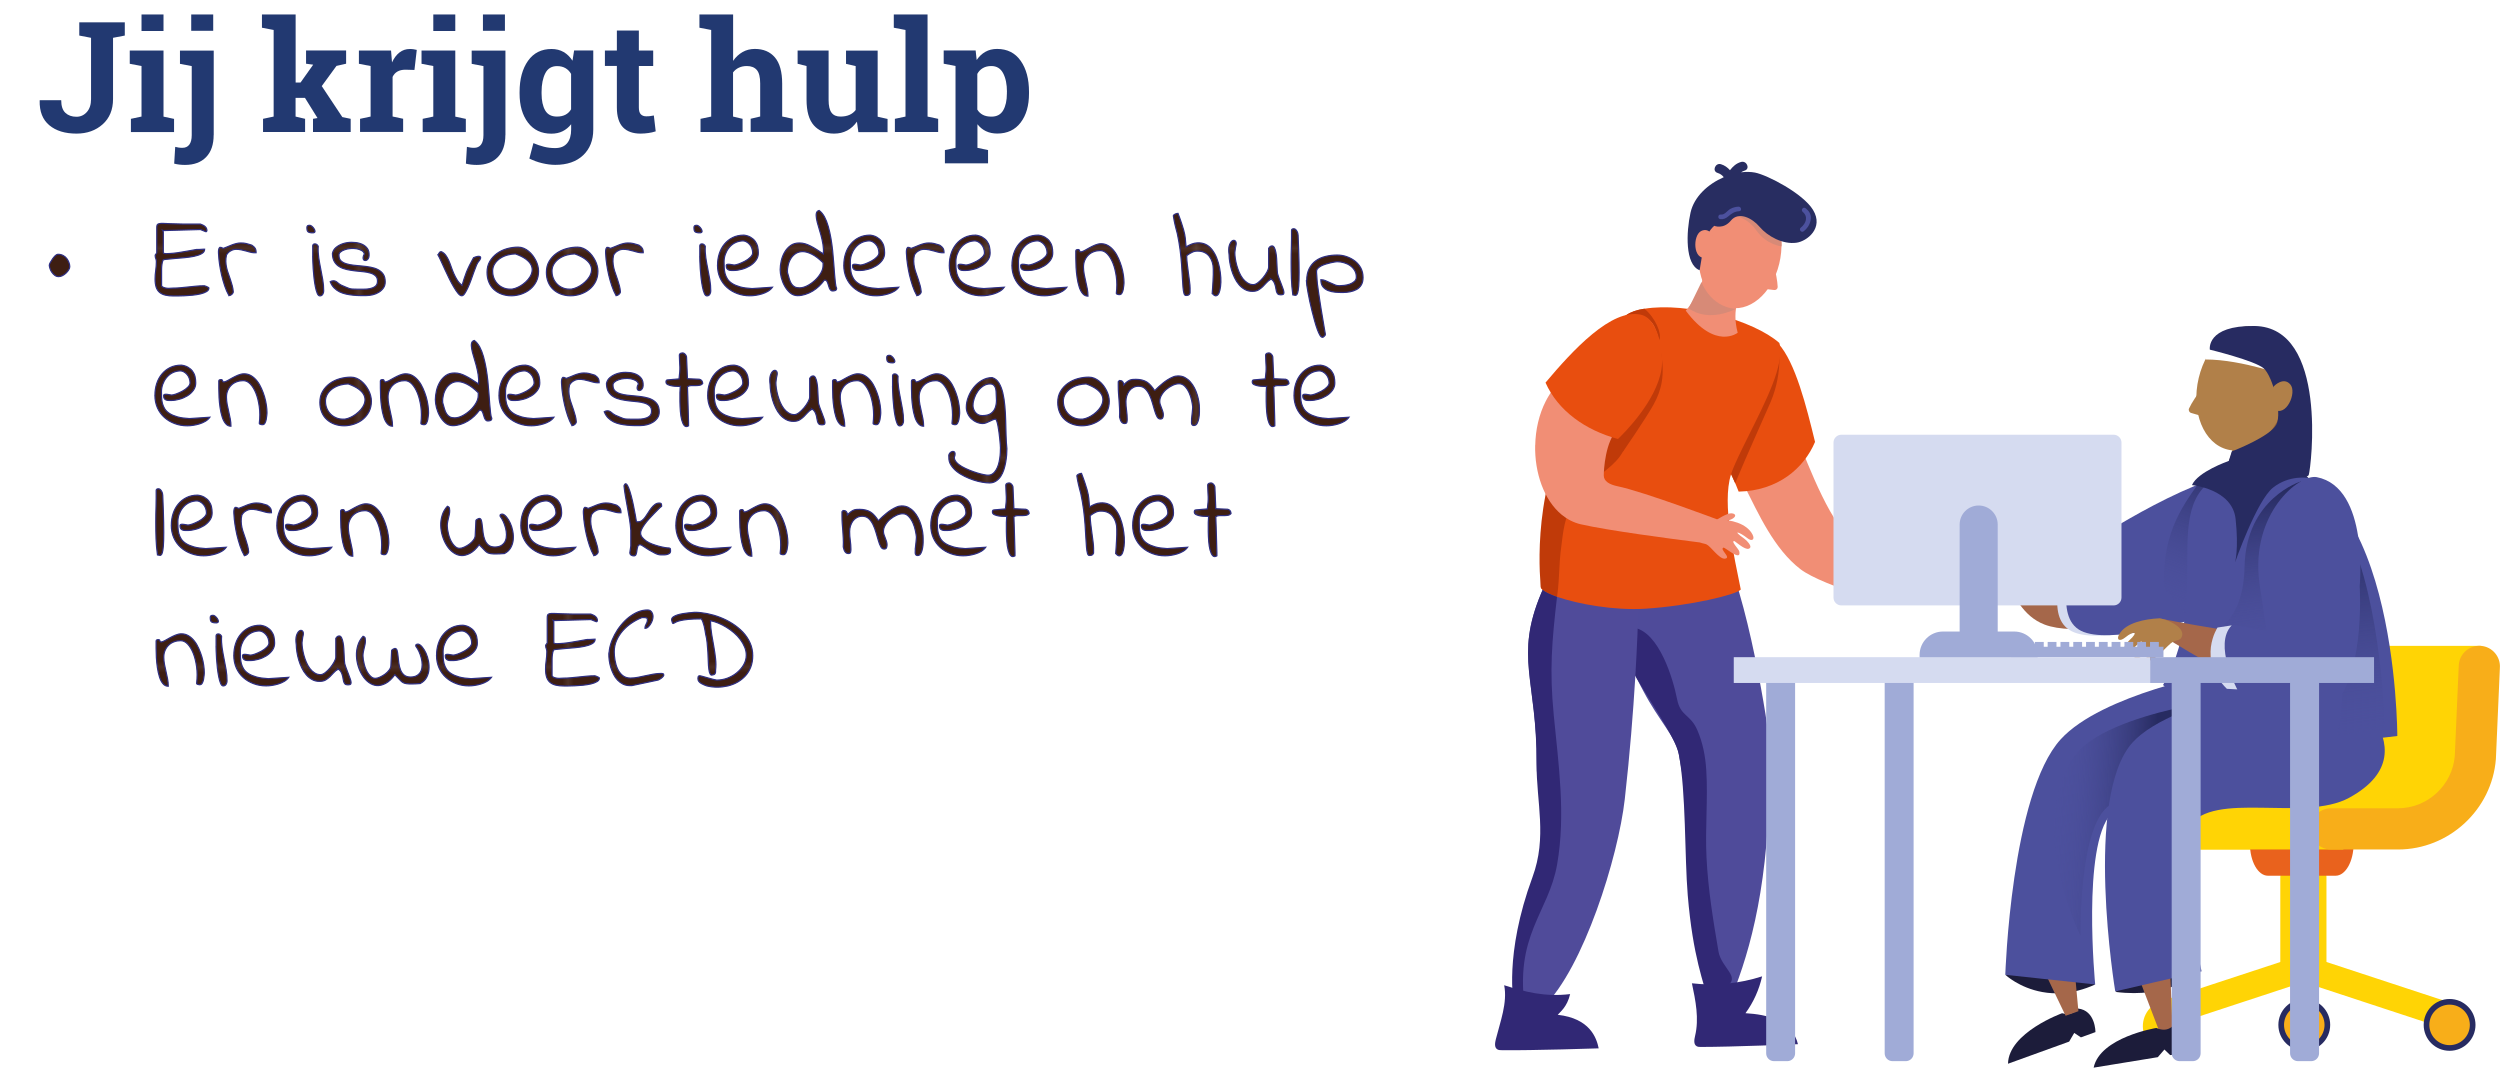 <?xml version="1.0" encoding="UTF-8"?> <svg xmlns="http://www.w3.org/2000/svg" xmlns:xlink="http://www.w3.org/1999/xlink" viewBox="0 0 388.82 166.05"><defs><style> .cls-1 { fill: none; } .cls-1, .cls-2, .cls-3, .cls-4, .cls-5, .cls-6, .cls-7, .cls-8, .cls-9, .cls-10, .cls-11, .cls-12, .cls-13, .cls-14, .cls-15, .cls-16, .cls-17, .cls-18, .cls-19, .cls-20, .cls-21, .cls-22, .cls-23, .cls-24, .cls-25, .cls-26, .cls-27, .cls-28, .cls-29 { stroke-width: 0px; } .cls-2 { fill: url(#linear-gradient); } .cls-3 { fill: url(#Naamloos_verloop_28); } .cls-30 { fill: url(#Nieuwe_patroonstaal_2); stroke: #2d2e83; stroke-miterlimit: 10; stroke-width: .19px; } .cls-4 { fill: url(#linear-gradient-4); } .cls-5 { fill: url(#linear-gradient-2); } .cls-6 { fill: url(#linear-gradient-3); } .cls-7 { fill: #f8ae19; } .cls-8 { fill: #4c519e; } .cls-9 { fill: #4c509d; } .cls-10 { fill: #4f4b9a; } .cls-11 { fill: #504b9a; } .cls-12 { fill: #282d61; } .cls-13 { fill: #272b61; } .cls-14 { fill: #3e1e12; } .cls-15 { fill: #1c1c3a; } .cls-16 { fill: #223971; } .cls-17 { fill: #d5dbf0; } .cls-18 { fill: #d78a77; } .cls-19 { fill: #c03a09; } .cls-20 { fill: #b18049; } .cls-21 { fill: #a5674a; } .cls-22 { fill: #312875; } .cls-23 { fill: #a0abd7; } .cls-24 { fill: #936037; } .cls-25 { fill: #fff; } .cls-26 { fill: #f18e75; } .cls-27 { fill: #ffd405; } .cls-28 { fill: #e84e0f; } .cls-29 { fill: #e9621d; } </style><pattern id="Nieuwe_patroonstaal_2" data-name="Nieuwe patroonstaal 2" x="0" y="0" width="36.91" height="36.91" patternTransform="translate(-3590.46 -1621.52) scale(.88)" patternUnits="userSpaceOnUse" viewBox="0 0 36.91 36.91"><g><rect class="cls-1" y="0" width="36.91" height="36.91"></rect><rect class="cls-14" y="0" width="36.91" height="36.91"></rect></g></pattern><radialGradient id="Naamloos_verloop_28" data-name="Naamloos verloop 28" cx="-3590.74" cy="-216.23" fx="-3590.74" fy="-216.23" r="1.91" gradientTransform="translate(-4786.81 -1196.57) rotate(-162.8) scale(1.45 -1.45)" gradientUnits="userSpaceOnUse"><stop offset="0" stop-color="#e7424e"></stop><stop offset=".32" stop-color="#e84551" stop-opacity=".68"></stop><stop offset=".72" stop-color="#ea4d5c" stop-opacity=".28"></stop><stop offset="1" stop-color="#e95768" stop-opacity="0"></stop></radialGradient><linearGradient id="linear-gradient" x1="5888.04" y1="-1273.75" x2="5884.56" y2="-1249.3" gradientTransform="translate(-5677.24 206.93) rotate(10.92)" gradientUnits="userSpaceOnUse"><stop offset="0" stop-color="#272b61"></stop><stop offset=".25" stop-color="#313571" stop-opacity=".72"></stop><stop offset=".75" stop-color="#444890" stop-opacity=".2"></stop><stop offset="1" stop-color="#4c509d" stop-opacity="0"></stop></linearGradient><linearGradient id="linear-gradient-2" x1="6506.27" y1="126.01" x2="6521.86" y2="126.82" gradientTransform="translate(-6187.07)" gradientUnits="userSpaceOnUse"><stop offset="0" stop-color="#4c509d" stop-opacity="0"></stop><stop offset=".25" stop-color="#444890" stop-opacity=".2"></stop><stop offset=".75" stop-color="#313571" stop-opacity=".72"></stop><stop offset="1" stop-color="#272b61"></stop></linearGradient><linearGradient id="linear-gradient-3" x1="6369.44" y1="84.2" x2="6373.68" y2="115.35" gradientTransform="translate(-6008.26)" xlink:href="#linear-gradient"></linearGradient><linearGradient id="linear-gradient-4" x1="6535.91" y1="76.88" x2="6539.4" y2="102.53" gradientTransform="translate(-6187.07)" xlink:href="#linear-gradient"></linearGradient></defs><g id="Laag_5" data-name="Laag 5"><path class="cls-25" d="m9.23,90.51C-46.01,23.12,159.69-30.29,282.81,44.85c74.3,45.34-72.78,42.77-106.23,50.85-28.39,6.86-112.12,62.2-167.35-5.19Z"></path><g><path class="cls-30" d="m7.66,41.29c0-.11.05-.25.15-.44.1-.19.22-.38.36-.58.14-.2.28-.36.43-.51.17-.14.3-.21.39-.21.32,0,.59.06.83.19.23.12.42.28.57.48.15.2.26.41.34.63.08.23.12.43.12.62,0,.14-.05.3-.16.48-.11.18-.24.35-.41.51s-.35.29-.55.4c-.2.11-.4.16-.6.16-.24,0-.44-.07-.61-.2-.17-.13-.32-.29-.45-.47-.13-.18-.23-.37-.29-.57-.07-.2-.1-.36-.1-.49Z"></path><path class="cls-30" d="m25.43,35.88s-.09,0-.12-.02c.06.12.09.2.09.25v3.21c.06.09.23.14.52.13.28,0,.62-.03,1.01-.06.39-.04.81-.09,1.24-.17.44-.08.85-.15,1.23-.21s.69-.12.94-.17c.26-.05.4-.06.43-.04.04,0,.1,0,.21,0,.1,0,.21-.01.33-.02.12,0,.22-.01.32-.02s.16,0,.2,0c0,.28-.16.52-.47.69-.31.18-.71.31-1.18.41s-.99.17-1.54.22-1.07.1-1.54.13c-.48.04-.89.08-1.22.12-.34.02-.53.08-.55.18-.07.19-.12.4-.15.64-.03.24-.05.48-.05.72,0,.24,0,.49,0,.73,0,.24,0,.46,0,.65v1.19c.05.12.15.21.32.27.17.06.34.1.53.12s.37.02.53,0c.19-.01.32-.02.39-.02.4,0,.8-.02,1.21-.06.4-.04.8-.08,1.2-.12.4-.04.79-.08,1.19-.12.4-.04.8-.06,1.2-.06h.11s.06.02.11.04c.05.01.1.03.15.05.05.02.1.05.13.07.05.02.08.04.11.04.02.01.06.04.11.07.05.02.07.05.07.07,0,.23-.12.41-.37.56-.25.15-.56.27-.94.36s-.79.15-1.24.2c-.45.04-.88.07-1.3.09-.42.02-.77.03-1.07.03h-.57c-.47,0-.89-.04-1.25-.12-.36-.08-.66-.22-.91-.42-.24-.2-.42-.46-.54-.79-.12-.36-.18-.78-.18-1.28,0-.45.03-.9.1-1.35.06-.45.1-.91.1-1.37,0-.19-.03-.35-.09-.48-.06-.13-.09-.27-.09-.43v-.11s.06-.08.12-.17.1-.14.12-.17v-3.92c0-.19.02-.33.06-.43.04-.09.14-.16.3-.2.16-.04.38-.05.67-.04s.69.03,1.19.05c.5.02,1.12.04,1.86.05.76.01,1.66.01,2.7,0,.12.05.24.1.36.15.12.05.23.12.33.2s.18.18.24.28.09.24.09.39c0,.04-.02.08-.06.12-.04.05-.07.07-.1.05l-.85-.34-5.72.16Z"></path><path class="cls-30" d="m35.61,45.98c-.26-.47-.49-.99-.67-1.54s-.35-1.12-.48-1.69c-.13-.57-.23-1.12-.31-1.66-.08-.54-.13-1.03-.15-1.47,0-.08,0-.17-.02-.28-.01-.1-.01-.2,0-.31s.02-.21.05-.3c.03-.09.08-.18.15-.25h.04s.02,0,.02,0,0,0,.02,0,.02,0,.02,0,.01,0,.04,0h.04s.08.04.18.07.15.07.18.09c.21-.07.43-.16.66-.26.22-.1.45-.2.68-.28.23-.09.46-.16.7-.22.24-.06.47-.09.69-.09.17,0,.31,0,.44.02s.25.03.37.06.26.07.4.11c.14.04.31.09.5.15.09.07.18.14.26.2s.15.14.21.22c.07.08.12.18.15.3.04.12.05.27.05.46-.19.02-.41,0-.67-.04-.25-.05-.52-.12-.8-.21-.28-.08-.57-.15-.86-.21-.3-.06-.58-.08-.85-.07-.27.01-.53.09-.76.23-.25.12-.47.33-.66.64-.08.34-.12.68-.11,1.01.01.33.05.65.12.97.07.31.16.63.28.94.11.31.22.63.32.94.1.31.19.62.28.93.08.31.14.62.16.94,0,.12-.07.25-.2.38s-.28.2-.44.2Z"></path><path class="cls-30" d="m47.73,35.38c0-.14.04-.23.12-.28.08-.04.19-.06.32-.06.08-.01.19.04.33.15.14.11.25.24.34.38.09.14.14.27.15.39.01.14-.08.22-.27.25h-.09c-.18,0-.33-.01-.44-.04-.12-.02-.21-.06-.28-.12-.07-.05-.11-.13-.14-.24-.03-.11-.04-.25-.04-.44Zm.91,4.46v-.27c0-.13,0-.27,0-.41,0-.14,0-.28,0-.41v-.27c-.05-.37.06-.55.32-.55.12,0,.22.03.3.09.08.06.16.15.23.27-.04.62,0,1.21.08,1.79s.19,1.14.3,1.71.22,1.13.32,1.7.15,1.16.15,1.78c0,.17-.05.33-.15.5s-.25.25-.45.25c-.15,0-.29-.13-.4-.4s-.21-.6-.29-1.01c-.08-.41-.15-.86-.21-1.36-.06-.5-.1-.97-.13-1.43-.03-.46-.05-.86-.06-1.23-.01-.36-.02-.61-.02-.74Z"></path><path class="cls-30" d="m51.36,43.83c.09-.07.18-.12.26-.13s.16-.03.26-.03c.11,0,.21.03.32.08.11.05.2.12.29.2s.18.15.28.22.2.13.3.18c.31.13.55.24.74.32.18.08.35.15.51.2.15.05.33.08.53.09.2.01.46.02.78.02.25,0,.55,0,.91,0,.36,0,.69-.02,1.01-.09.32-.07.59-.18.82-.36.22-.17.34-.44.34-.79.01-.34-.08-.61-.28-.81s-.46-.35-.79-.45c-.33-.11-.71-.18-1.12-.22-.41-.04-.84-.09-1.28-.13-.44-.05-.87-.12-1.29-.21s-.8-.23-1.13-.42c-.33-.19-.6-.45-.8-.78s-.31-.76-.32-1.28c.07-.38.26-.7.56-.95.3-.25.66-.45,1.08-.59.42-.14.87-.21,1.34-.21s.91.05,1.31.18c.4.12.73.32.99.59s.41.61.42,1.01c.02.24,0,.43-.05.59-.06.15-.14.27-.24.35s-.2.11-.31.11-.19-.05-.25-.12c-.06-.08-.09-.19-.08-.34,0-.15.07-.33.2-.56-.05-.22-.18-.4-.41-.53-.23-.13-.49-.22-.78-.28-.3-.05-.61-.06-.95-.04-.34.03-.65.09-.92.19-.28.09-.5.22-.67.37-.17.15-.25.33-.22.53,0,.35.1.63.31.83.21.2.48.35.81.45.33.11.71.18,1.15.23.43.05.88.09,1.33.13.46.04.9.1,1.32.18.43.08.81.2,1.15.38s.62.42.82.72c.2.3.3.7.3,1.18,0,.37-.09.68-.28.95-.19.27-.43.49-.72.67-.29.18-.61.31-.95.39s-.67.12-.98.12-.64,0-.99,0c-.35,0-.71-.03-1.07-.06-.36-.04-.73-.09-1.09-.17-.37-.08-.71-.2-1.02-.35-.31-.16-.59-.36-.84-.61-.25-.25-.45-.56-.6-.94Z"></path><path class="cls-30" d="m68.14,39.66s.03-.08.05-.13c.02-.05.06-.11.1-.17.04-.06.08-.11.12-.15.04-.04.09-.06.15-.06.01,0,.02,0,.02,0,0,0,.01,0,.04,0h.04c.27.13.5.32.67.56.18.24.33.52.47.83.14.31.26.64.38.99.12.35.25.69.4,1.03.15.34.32.67.52.99.2.32.46.6.76.85.11-.35.21-.7.32-1.04.11-.34.23-.68.36-1.02s.3-.7.48-1.07.39-.76.63-1.19c.28-.12.51-.19.68-.21s.29,0,.36.06c.07.06.08.16.04.29-.05.13-.15.28-.3.46-.09.08-.2.27-.33.57-.12.3-.26.65-.4,1.05-.14.4-.29.82-.45,1.26-.16.44-.32.84-.49,1.2-.17.36-.33.66-.49.9-.16.24-.32.35-.47.34-.17,0-.35-.13-.56-.38-.21-.25-.43-.58-.67-.99-.24-.4-.47-.84-.71-1.32s-.46-.96-.68-1.43c-.22-.47-.42-.91-.6-1.31-.18-.4-.33-.7-.45-.91Z"></path><path class="cls-30" d="m75.75,42.36c0-.65.14-1.22.43-1.71s.66-.89,1.12-1.23c.46-.33.98-.58,1.55-.74.57-.16,1.15-.24,1.73-.24.31,0,.59.06.86.17s.52.27.76.46c.24.2.46.42.65.67s.35.52.49.79.24.55.31.83c.07.28.11.55.11.81,0,.6-.12,1.14-.36,1.62-.24.47-.56.87-.96,1.2-.4.33-.86.57-1.37.75-.51.17-1.03.26-1.56.26s-1.04-.09-1.5-.26c-.46-.17-.85-.41-1.19-.72-.34-.31-.6-.69-.79-1.15-.19-.46-.28-.96-.28-1.52Zm.87-.14c0,.37.07.72.2,1.06.14.34.33.63.57.88.24.25.53.45.86.59.33.15.69.22,1.07.22.2.02.45,0,.74-.1.29-.09.58-.22.87-.39.29-.17.57-.38.83-.62.27-.24.49-.51.67-.8.18-.29.29-.59.33-.91.04-.31-.01-.63-.16-.94-.15-.31-.42-.62-.81-.91-.39-.29-.93-.56-1.62-.81-.39,0-.8.06-1.22.17s-.8.28-1.15.51-.63.51-.85.85-.34.74-.34,1.19Z"></path><path class="cls-30" d="m84.98,42.36c0-.65.14-1.22.43-1.71s.66-.89,1.12-1.23c.46-.33.98-.58,1.55-.74.57-.16,1.15-.24,1.73-.24.31,0,.59.06.86.17s.52.27.76.46c.24.2.46.42.65.67s.35.52.49.79.24.55.31.83c.07.28.11.55.11.81,0,.6-.12,1.14-.36,1.62-.24.47-.56.87-.96,1.2-.4.33-.86.57-1.37.75-.51.17-1.03.26-1.56.26s-1.04-.09-1.5-.26c-.46-.17-.85-.41-1.19-.72-.34-.31-.6-.69-.79-1.15-.19-.46-.28-.96-.28-1.52Zm.87-.14c0,.37.07.72.2,1.06.14.34.33.63.57.88.24.25.53.45.86.59.33.15.69.22,1.07.22.2.02.45,0,.74-.1.29-.09.58-.22.87-.39.29-.17.57-.38.83-.62.27-.24.49-.51.67-.8.18-.29.29-.59.33-.91.04-.31-.01-.63-.16-.94-.15-.31-.42-.62-.81-.91-.39-.29-.93-.56-1.62-.81-.39,0-.8.06-1.22.17s-.8.28-1.15.51-.63.51-.85.85-.34.74-.34,1.19Z"></path><path class="cls-30" d="m95.82,45.98c-.26-.47-.49-.99-.67-1.54s-.35-1.12-.48-1.69c-.13-.57-.23-1.12-.31-1.66-.08-.54-.13-1.03-.15-1.47,0-.08,0-.17-.02-.28-.01-.1-.01-.2,0-.31s.02-.21.05-.3c.03-.09.08-.18.15-.25h.04s.02,0,.02,0,0,0,.02,0,.02,0,.02,0,.01,0,.04,0h.04s.08.04.18.07.15.07.18.09c.21-.07.43-.16.66-.26.22-.1.45-.2.68-.28.23-.09.46-.16.7-.22.24-.06.47-.09.69-.09.17,0,.31,0,.44.02s.25.03.37.06.26.07.4.11c.14.04.31.09.5.15.09.07.18.14.26.2s.15.14.21.22c.07.08.12.18.15.3.04.12.05.27.05.46-.19.02-.41,0-.67-.04-.25-.05-.52-.12-.8-.21-.28-.08-.57-.15-.86-.21-.3-.06-.58-.08-.85-.07-.27.01-.53.09-.76.23-.25.12-.47.33-.66.64-.08.34-.12.68-.11,1.01.01.33.05.65.12.97.07.31.16.63.28.94.11.31.22.63.32.94.1.31.19.62.28.93.08.31.14.62.16.94,0,.12-.07.25-.2.38s-.28.2-.44.2Z"></path><path class="cls-30" d="m107.93,35.38c0-.14.04-.23.12-.28.08-.04.19-.06.32-.06.08-.01.19.04.33.15.14.11.25.24.34.38.09.14.14.27.15.39.01.14-.08.22-.27.25h-.09c-.18,0-.33-.01-.44-.04-.12-.02-.21-.06-.28-.12-.07-.05-.11-.13-.14-.24-.03-.11-.04-.25-.04-.44Zm.91,4.46v-.27c0-.13,0-.27,0-.41,0-.14,0-.28,0-.41v-.27c-.05-.37.06-.55.32-.55.12,0,.22.03.3.09.08.06.16.15.23.27-.04.62,0,1.21.08,1.79s.19,1.14.3,1.71.22,1.13.32,1.7.15,1.16.15,1.78c0,.17-.05.33-.15.5s-.25.25-.45.25c-.15,0-.29-.13-.4-.4s-.21-.6-.29-1.01c-.08-.41-.15-.86-.21-1.36-.06-.5-.1-.97-.13-1.43-.03-.46-.05-.86-.06-1.23-.01-.36-.02-.61-.02-.74Z"></path><path class="cls-30" d="m111.6,41.22c0-.62.09-1.21.27-1.77.18-.56.45-1.06.8-1.48.35-.43.78-.77,1.28-1.02.5-.25,1.09-.38,1.75-.38.39.05.73.15,1.02.32.29.17.53.37.71.61.18.24.32.52.4.84.07.31.11.64.11.99,0,.43-.12.81-.37,1.15-.25.34-.56.63-.94.86-.38.23-.79.41-1.23.53-.44.12-.85.19-1.22.19h-.44c-.15,0-.28-.02-.4-.07-.12-.05-.21-.12-.28-.21s-.11-.24-.11-.43c0-.06,0-.11.03-.15.02-.04.07-.07.15-.09.08-.02.21-.02.37,0,.17.02.39.06.68.11.17,0,.41-.06.72-.17.31-.11.63-.26.96-.43s.61-.38.84-.61c.24-.23.36-.46.36-.68s-.04-.47-.12-.7c-.08-.23-.19-.44-.35-.61-.15-.18-.33-.32-.54-.43s-.44-.15-.7-.12c-.42.04-.79.15-1.13.34s-.62.44-.86.74c-.24.3-.42.64-.55,1-.13.37-.2.75-.2,1.15,0,.31,0,.62.02.92.01.31.06.61.13.91.08.3.2.58.37.85.17.27.42.51.75.72.33.21.74.38,1.23.52.5.14,1.11.22,1.85.26l3.18-.21c-.19.26-.43.47-.72.64-.29.17-.6.3-.92.4-.33.1-.65.17-.97.22-.32.05-.62.07-.91.07-.69,0-1.33-.11-1.94-.34-.6-.22-1.14-.54-1.6-.95-.46-.41-.83-.91-1.09-1.49s-.4-1.25-.4-1.98Z"></path><path class="cls-30" d="m121.34,41.95c0-.44.06-.9.17-1.39s.29-.94.53-1.35c.24-.41.55-.75.92-1.02.37-.27.83-.4,1.38-.4.28,0,.57.04.85.12.28.08.58.2.88.36.3.15.62.33.94.54.33.21.67.43,1.04.68.05-.47.03-.96-.05-1.46-.08-.5-.19-1-.32-1.48-.13-.49-.26-.94-.4-1.38-.14-.43-.23-.82-.29-1.16-.06-.34-.07-.63-.02-.85.05-.22.19-.37.43-.43.32.24.59.57.83,1,.23.43.43.93.59,1.5s.3,1.18.41,1.82c.11.65.2,1.3.27,1.96s.13,1.31.17,1.94c.04.63.09,1.21.13,1.73.05.53.09.98.13,1.35.04.37.1.64.19.79,0,.19-.07.31-.21.36-.14.05-.27.07-.42.07-.12,0-.22-.04-.3-.13s-.15-.19-.2-.31c-.05-.12-.09-.25-.13-.4-.04-.15-.09-.28-.13-.41-.05-.12-.1-.23-.16-.31-.06-.08-.14-.12-.23-.12-.02,0-.06,0-.1,0-.04,0-.06.01-.06.03-.22.31-.49.61-.79.9-.3.29-.63.54-.99.76-.36.22-.74.39-1.14.52-.4.13-.8.2-1.2.2-.45,0-.84-.15-1.18-.44-.34-.3-.62-.65-.85-1.07-.23-.41-.4-.85-.52-1.31-.11-.46-.17-.86-.17-1.21Zm1.1.32c.12.43.22.8.32,1.12.09.32.21.58.35.78s.3.35.49.45.44.15.75.15c.38,0,.78-.11,1.21-.33.43-.22.82-.5,1.19-.84.37-.34.67-.72.91-1.13.24-.41.35-.8.35-1.18v-.43c-.63-.62-1.2-1.06-1.73-1.32-.53-.27-1-.4-1.41-.41-.41,0-.78.09-1.08.28s-.56.44-.76.75-.35.65-.44,1.03-.14.74-.12,1.08Z"></path><path class="cls-30" d="m131.24,41.22c0-.62.09-1.21.27-1.77.18-.56.45-1.06.8-1.48.35-.43.78-.77,1.28-1.02.5-.25,1.09-.38,1.75-.38.39.05.73.15,1.02.32.29.17.53.37.71.61.18.24.32.52.4.84.07.31.11.64.11.99,0,.43-.12.81-.37,1.15-.25.34-.56.63-.94.86-.38.23-.79.41-1.23.53-.44.12-.85.19-1.22.19h-.44c-.15,0-.28-.02-.4-.07-.12-.05-.21-.12-.28-.21s-.11-.24-.11-.43c0-.06,0-.11.03-.15.02-.04.07-.07.15-.09.08-.02.21-.02.37,0,.17.02.39.06.68.11.17,0,.41-.06.72-.17.31-.11.63-.26.96-.43s.61-.38.84-.61c.24-.23.36-.46.36-.68s-.04-.47-.12-.7c-.08-.23-.19-.44-.35-.61-.15-.18-.33-.32-.54-.43s-.44-.15-.7-.12c-.42.04-.79.15-1.13.34s-.62.44-.86.74c-.24.3-.42.64-.55,1-.13.37-.2.75-.2,1.15,0,.31,0,.62.02.92.01.31.06.61.13.91.08.3.2.58.37.85.17.27.42.51.75.72.33.21.74.38,1.23.52.5.14,1.11.22,1.85.26l3.18-.21c-.19.26-.43.47-.72.64-.29.17-.6.3-.92.4-.33.1-.65.17-.97.22-.32.05-.62.07-.91.07-.69,0-1.33-.11-1.94-.34-.6-.22-1.14-.54-1.6-.95-.46-.41-.83-.91-1.09-1.49s-.4-1.25-.4-1.98Z"></path><path class="cls-30" d="m142.6,45.98c-.26-.47-.49-.99-.67-1.54s-.35-1.12-.48-1.69c-.13-.57-.23-1.12-.31-1.66-.08-.54-.13-1.03-.15-1.47,0-.08,0-.17-.02-.28-.01-.1-.01-.2,0-.31s.02-.21.05-.3c.03-.09.08-.18.15-.25h.04s.02,0,.02,0,0,0,.02,0,.02,0,.02,0,.01,0,.04,0h.04s.08.04.18.07.15.07.18.09c.21-.07.43-.16.66-.26.22-.1.45-.2.68-.28.23-.09.46-.16.7-.22.24-.06.47-.09.69-.09.17,0,.31,0,.44.02s.25.03.37.06.26.07.4.11c.14.04.31.09.5.15.09.07.18.14.26.2s.15.14.21.22c.07.08.12.18.15.3.04.12.05.27.05.46-.19.02-.41,0-.67-.04-.25-.05-.52-.12-.8-.21-.28-.08-.57-.15-.86-.21-.3-.06-.58-.08-.85-.07-.27.01-.53.09-.76.23-.25.12-.47.33-.66.64-.08.34-.12.68-.11,1.01.01.33.05.65.12.97.07.31.16.63.28.94.11.31.22.63.32.94.1.31.19.62.28.93.08.31.14.62.16.94,0,.12-.07.25-.2.38s-.28.2-.44.2Z"></path><path class="cls-30" d="m147.65,41.22c0-.62.09-1.21.27-1.77.18-.56.45-1.06.8-1.48.35-.43.78-.77,1.28-1.02.5-.25,1.09-.38,1.75-.38.39.05.73.15,1.02.32.29.17.53.37.71.61.18.24.32.52.4.84.07.31.11.64.11.99,0,.43-.12.81-.37,1.15-.25.34-.56.63-.94.86-.38.23-.79.41-1.23.53-.44.12-.85.19-1.22.19h-.44c-.15,0-.28-.02-.4-.07-.12-.05-.21-.12-.28-.21s-.11-.24-.11-.43c0-.06,0-.11.03-.15.02-.04.07-.07.15-.09.08-.02.21-.02.37,0,.17.02.39.06.68.11.17,0,.41-.06.72-.17.31-.11.63-.26.96-.43s.61-.38.84-.61c.24-.23.36-.46.36-.68s-.04-.47-.12-.7c-.08-.23-.19-.44-.35-.61-.15-.18-.33-.32-.54-.43s-.44-.15-.7-.12c-.42.04-.79.15-1.13.34s-.62.44-.86.74c-.24.3-.42.64-.55,1-.13.37-.2.75-.2,1.15,0,.31,0,.62.02.92.01.31.06.61.13.91.08.3.2.58.37.85.17.27.42.51.75.72.33.21.74.38,1.23.52.5.14,1.11.22,1.85.26l3.18-.21c-.19.26-.43.47-.72.64-.29.17-.6.3-.92.4-.33.1-.65.17-.97.22-.32.05-.62.07-.91.07-.69,0-1.33-.11-1.94-.34-.6-.22-1.14-.54-1.6-.95-.46-.41-.83-.91-1.09-1.49s-.4-1.25-.4-1.98Z"></path><path class="cls-30" d="m157.39,41.22c0-.62.09-1.21.27-1.77.18-.56.45-1.06.8-1.48.35-.43.78-.77,1.28-1.02.5-.25,1.09-.38,1.75-.38.39.05.73.15,1.02.32.29.17.53.37.71.61.18.24.32.52.4.84.07.31.11.64.11.99,0,.43-.12.81-.37,1.15-.25.34-.56.63-.94.86-.38.23-.79.41-1.23.53-.44.12-.85.19-1.22.19h-.44c-.15,0-.28-.02-.4-.07-.12-.05-.21-.12-.28-.21s-.11-.24-.11-.43c0-.06,0-.11.03-.15.02-.04.07-.07.15-.09.08-.02.21-.02.37,0,.17.02.39.06.68.11.17,0,.41-.06.72-.17.31-.11.63-.26.96-.43s.61-.38.84-.61c.24-.23.36-.46.36-.68s-.04-.47-.12-.7c-.08-.23-.19-.44-.35-.61-.15-.18-.33-.32-.54-.43s-.44-.15-.7-.12c-.42.04-.79.15-1.13.34s-.62.44-.86.74c-.24.3-.42.64-.55,1-.13.37-.2.75-.2,1.15,0,.31,0,.62.02.92.01.31.06.61.13.91.08.3.2.58.37.85.17.27.42.51.75.72.33.21.74.38,1.23.52.5.14,1.11.22,1.85.26l3.18-.21c-.19.26-.43.47-.72.64-.29.17-.6.3-.92.4-.33.1-.65.17-.97.22-.32.05-.62.07-.91.07-.69,0-1.33-.11-1.94-.34-.6-.22-1.14-.54-1.6-.95-.46-.41-.83-.91-1.09-1.49s-.4-1.25-.4-1.98Z"></path><path class="cls-30" d="m167.31,39.05c0-.11.04-.17.12-.2.08-.03.16-.04.26-.04.07,0,.12.02.15.05.03.04.05.08.06.12.01.05.03.09.05.13.02.04.07.06.12.06.17,0,.37-.07.6-.2.24-.13.49-.27.77-.43.28-.15.57-.3.89-.43.31-.13.62-.2.93-.2.4,0,.77.1,1.11.31.34.21.64.48.91.83.27.34.49.73.68,1.16.19.43.35.86.48,1.3.13.44.22.88.28,1.3s.09.78.09,1.09c0,.11,0,.27-.03.48-.02.21-.05.43-.09.64-.04.21-.11.4-.2.56s-.21.24-.36.24c-.02,0-.07,0-.12,0-.06,0-.12-.02-.18-.04-.06-.02-.11-.04-.15-.06-.04-.02-.06-.06-.06-.11.11-.91.11-1.77,0-2.57-.11-.8-.28-1.5-.52-2.1-.24-.6-.53-1.08-.87-1.44s-.71-.53-1.1-.53c-.37,0-.71.06-1.03.18-.32.12-.6.29-.83.52-.24.22-.42.5-.56.82-.14.32-.2.67-.2,1.05s.04.75.11,1.13.15.75.24,1.12.17.75.24,1.13.11.76.11,1.14c-.33,0-.61-.14-.83-.41-.23-.27-.41-.62-.54-1.05-.14-.43-.24-.91-.32-1.44-.08-.53-.13-1.06-.16-1.57-.03-.52-.04-1-.04-1.46v-1.08Z"></path><path class="cls-30" d="m188.53,45.66c.02-.31.05-.63.07-.96.02-.33.04-.66.06-1,.02-.33.03-.66.04-.98s0-.61,0-.87c0-.38-.05-.74-.16-1.08-.11-.34-.26-.64-.46-.9s-.45-.46-.75-.6c-.3-.15-.66-.22-1.08-.22-.17,0-.31.01-.43.04-.12.02-.24.06-.36.12-.12.05-.25.12-.39.2-.14.09-.31.21-.5.34,0,.02,0,.07,0,.13,0,.07,0,.1,0,.12,0,.26.03.61.08,1.04.05.43.11.88.17,1.35s.12.92.18,1.36c.06.44.09.79.09,1.07v.14c0,.07,0,.15,0,.23s0,.16,0,.23v.16c-.07.17-.16.27-.26.31-.1.04-.22.06-.36.06-.14.02-.25-.08-.32-.3-.07-.22-.12-.55-.16-.98-.04-.43-.07-.94-.1-1.54s-.07-1.27-.12-1.99c-.05-.72-.13-1.49-.23-2.3-.1-.81-.25-1.64-.43-2.5-.09-.33-.17-.61-.22-.84-.05-.23-.1-.44-.15-.62-.05-.18-.09-.37-.12-.57-.04-.2-.08-.43-.12-.7v-.07s.03-.09.09-.13c.06-.04.13-.08.2-.12.08-.04.15-.06.23-.08s.14-.03.19-.03c.22.59.41,1.09.54,1.5.14.41.25.76.33,1.06.08.3.14.54.18.75.04.2.06.4.09.59.02.19.04.39.05.59s.04.44.07.73c.62-.38,1.17-.59,1.68-.62.5-.04.95.04,1.34.22s.73.46,1.02.84.53.8.72,1.28.33.98.44,1.51c.1.53.17,1.05.2,1.54.03.5.02.96-.04,1.38-.05.42-.13.76-.24,1.01-.11.25-.25.4-.43.44s-.37-.07-.59-.33Z"></path><path class="cls-30" d="m197.67,43.41c-.27.15-.51.34-.7.56s-.39.43-.59.62-.42.36-.67.51c-.24.14-.55.21-.93.21-.43,0-.81-.09-1.15-.28s-.65-.43-.92-.75c-.27-.31-.5-.67-.69-1.07s-.36-.8-.48-1.23c-.12-.42-.22-.83-.28-1.24s-.1-.78-.1-1.11c-.09-.64-.08-1.14.05-1.5.13-.36.29-.59.47-.69.18-.1.34-.08.47.07.13.15.15.41.05.77-.02.05-.04.12-.05.22-.01.1-.02.2-.04.31s-.02.21-.04.3-.02.16-.02.2c0,.25.02.54.07.88.05.34.12.69.22,1.06.1.37.23.73.38,1.09.15.36.34.68.55.97.21.28.46.51.74.69s.58.27.92.27c.21,0,.46-.1.73-.31s.53-.46.77-.75c.24-.29.45-.59.62-.9.17-.31.26-.57.26-.78,0-.12,0-.31,0-.59s0-.56,0-.87,0-.6,0-.87,0-.46,0-.57c.07-.12.15-.21.23-.28.08-.06.18-.1.3-.1.14,0,.26.09.36.28s.17.43.23.73c.06.3.1.62.12.96.02.34.04.67.05.99.01.32.02.6.04.84.01.24.03.41.05.49.06.24.15.5.26.8s.22.58.33.86c.11.28.2.53.28.76.08.23.12.41.12.52,0,.18-.05.28-.15.32-.1.04-.23.05-.38.05-.19,0-.33-.05-.42-.14s-.15-.22-.2-.36c-.04-.15-.07-.31-.1-.49-.02-.18-.06-.36-.12-.55-.05-.19-.13-.37-.23-.53-.1-.17-.25-.3-.43-.41Z"></path><path class="cls-30" d="m201.07,45.84c-.12-.84-.19-1.68-.22-2.51s-.04-1.67-.04-2.51.01-1.68.04-2.5c.02-.83.03-1.66.02-2.49,0-.09.04-.16.11-.2.07-.04.15-.05.25-.05.11,0,.2.04.28.12s.15.17.21.28c.06.11.1.22.13.34.03.11.04.21.04.28.07,1.69.12,3.11.14,4.24.02,1.13.02,2.04,0,2.74-.02.69-.06,1.2-.12,1.54-.05.33-.12.56-.2.67s-.18.17-.29.14c-.11-.02-.23-.05-.35-.07Z"></path><path class="cls-30" d="m203.23,43.66c0-.75.13-1.37.39-1.88.26-.51.61-.92,1.04-1.23.43-.31.93-.53,1.51-.67.57-.14,1.18-.21,1.8-.21.51,0,1,.08,1.48.25.48.17.91.4,1.29.69.38.3.68.66.91,1.08.22.43.34.91.34,1.46,0,.47-.09.86-.27,1.16-.18.3-.42.54-.73.71s-.65.29-1.02.36c-.37.07-.75.11-1.15.11s-.77-.02-1.16-.05c-.4-.04-.76-.12-1.09-.25-.33-.13-.6-.33-.82-.59-.21-.26-.32-.63-.32-1.1.25,0,.49.05.72.15.23.1.46.21.7.32.24.11.47.22.71.31.22.11.47.16.73.16.19,0,.44-.02.75-.05.31-.04.61-.1.89-.2s.52-.24.72-.42.3-.4.3-.67c0-.4-.09-.75-.27-1.05s-.41-.54-.69-.74c-.28-.2-.6-.35-.96-.45-.35-.11-.71-.16-1.07-.16-.05,0-.16.01-.35.04-.18.02-.39.06-.63.12-.24.05-.49.12-.75.2s-.5.17-.72.28c-.22.11-.4.24-.54.38s-.21.3-.21.48v.21c.01.13.03.31.04.52s.03.44.04.66c.01.22.03.41.05.58s.04.26.04.28c.02.19.06.48.12.88.06.4.12.84.2,1.33s.15,1.01.24,1.55c.09.54.17,1.06.26,1.55.08.49.16.93.22,1.32.06.39.12.67.15.85,0,.02,0,.04,0,.06s0,.04,0,.06l-.02.04v.04s-.08.09-.16.18c-.09.07-.15.12-.18.14h-.11c-.12,0-.24-.11-.37-.33-.13-.22-.26-.51-.4-.89-.14-.37-.27-.8-.41-1.29-.14-.49-.27-.99-.4-1.51-.13-.52-.25-1.04-.36-1.54-.11-.51-.2-.98-.28-1.42-.08-.44-.14-.82-.19-1.14-.04-.32-.06-.54-.06-.67Z"></path><path class="cls-30" d="m24.1,61.44c0-.62.09-1.21.27-1.77.18-.56.45-1.06.8-1.48.35-.43.78-.77,1.28-1.02.5-.25,1.09-.38,1.75-.38.39.05.73.15,1.02.32.29.17.53.37.71.61.18.24.32.52.4.84.07.31.11.64.11.99,0,.43-.12.81-.37,1.15-.25.34-.56.63-.94.86-.38.23-.79.41-1.23.53-.44.12-.85.19-1.22.19h-.44c-.15,0-.28-.02-.4-.07-.12-.05-.21-.12-.28-.21s-.11-.24-.11-.43c0-.06,0-.11.03-.15.02-.04.07-.07.15-.09.08-.02.21-.02.37,0,.17.02.39.06.68.11.17,0,.41-.06.72-.17.31-.11.63-.26.96-.43s.61-.38.84-.61c.24-.23.36-.46.36-.68s-.04-.47-.12-.7c-.08-.23-.19-.44-.35-.61-.15-.18-.33-.32-.54-.43s-.44-.15-.7-.12c-.42.04-.79.15-1.13.34s-.62.44-.86.74c-.24.3-.42.64-.55,1-.13.37-.2.75-.2,1.15,0,.31,0,.62.02.92.01.31.06.61.13.91.08.3.2.58.37.85.17.27.42.51.75.72.33.21.74.38,1.23.52.5.14,1.11.22,1.85.26l3.18-.21c-.19.26-.43.47-.72.64-.29.17-.6.3-.92.4-.33.1-.65.17-.97.22-.32.05-.62.07-.91.07-.69,0-1.33-.11-1.94-.34-.6-.22-1.14-.54-1.6-.95-.46-.41-.83-.91-1.09-1.49s-.4-1.25-.4-1.98Z"></path><path class="cls-30" d="m34.02,59.28c0-.11.04-.17.12-.2.08-.03.16-.04.26-.04.07,0,.12.02.15.05.03.04.05.08.06.12.01.05.03.09.05.13.02.04.07.06.12.06.17,0,.37-.07.6-.2.24-.13.49-.27.77-.43.28-.15.57-.3.89-.43.31-.13.62-.2.93-.2.4,0,.77.1,1.11.31.34.21.64.48.91.83.27.34.49.73.68,1.16.19.43.35.86.48,1.3.13.44.22.88.28,1.3s.09.78.09,1.09c0,.11,0,.27-.03.48-.02.21-.05.43-.09.64-.04.21-.11.4-.2.56s-.21.24-.36.24c-.02,0-.07,0-.12,0-.06,0-.12-.02-.18-.04-.06-.02-.11-.04-.15-.06-.04-.02-.06-.06-.06-.11.11-.91.11-1.77,0-2.57-.11-.8-.28-1.5-.52-2.1-.24-.6-.53-1.08-.87-1.44s-.71-.53-1.1-.53c-.37,0-.71.06-1.03.18-.32.12-.6.29-.83.52-.24.22-.42.5-.56.82-.14.32-.2.67-.2,1.05s.04.75.11,1.13.15.75.24,1.12.17.75.24,1.13.11.76.11,1.14c-.33,0-.61-.14-.83-.41-.23-.27-.41-.62-.54-1.05-.14-.43-.24-.91-.32-1.44-.08-.53-.13-1.06-.16-1.57-.03-.52-.04-1-.04-1.46v-1.08Z"></path><path class="cls-30" d="m49.75,62.58c0-.65.14-1.22.43-1.71s.66-.89,1.12-1.23c.46-.33.98-.58,1.55-.74.57-.16,1.15-.24,1.73-.24.31,0,.59.06.86.17s.52.27.76.46c.24.2.46.42.65.67s.35.52.49.79.24.55.31.83c.07.28.11.55.11.81,0,.6-.12,1.14-.36,1.62-.24.47-.56.87-.96,1.2-.4.33-.86.57-1.37.75-.51.17-1.03.26-1.56.26s-1.04-.09-1.5-.26c-.46-.17-.85-.41-1.19-.72-.34-.31-.6-.69-.79-1.15-.19-.46-.28-.96-.28-1.52Zm.87-.14c0,.37.07.72.2,1.06.14.34.33.63.57.88.24.25.53.45.86.59.33.15.69.22,1.07.22.2.02.45,0,.74-.1.29-.09.58-.22.87-.39.29-.17.57-.38.83-.62.27-.24.49-.51.67-.8.18-.29.29-.59.33-.91.04-.31-.01-.63-.16-.94-.15-.31-.42-.62-.81-.91-.39-.29-.93-.56-1.62-.81-.39,0-.8.06-1.22.17s-.8.28-1.15.51-.63.51-.85.85-.34.74-.34,1.19Z"></path><path class="cls-30" d="m59.15,59.28c0-.11.04-.17.12-.2.08-.03.16-.04.26-.04.07,0,.12.02.15.05.03.04.05.08.06.12.01.05.03.09.05.13.02.04.07.06.12.06.17,0,.37-.07.6-.2.24-.13.49-.27.77-.43.28-.15.57-.3.89-.43.31-.13.62-.2.93-.2.4,0,.77.1,1.11.31.34.21.64.48.91.83.27.34.49.73.68,1.16.19.43.35.86.48,1.3.13.44.22.88.28,1.3s.09.78.09,1.09c0,.11,0,.27-.03.48-.02.21-.05.43-.09.64-.04.21-.11.4-.2.56s-.21.24-.36.24c-.02,0-.07,0-.12,0-.06,0-.12-.02-.18-.04-.06-.02-.11-.04-.15-.06-.04-.02-.06-.06-.06-.11.11-.91.11-1.77,0-2.57-.11-.8-.28-1.5-.52-2.1-.24-.6-.53-1.08-.87-1.44s-.71-.53-1.1-.53c-.37,0-.71.06-1.03.18-.32.12-.6.29-.83.52-.24.22-.42.5-.56.82-.14.32-.2.67-.2,1.05s.04.75.11,1.13.15.75.24,1.12.17.75.24,1.13.11.76.11,1.14c-.33,0-.61-.14-.83-.41-.23-.27-.41-.62-.54-1.05-.14-.43-.24-.91-.32-1.44-.08-.53-.13-1.06-.16-1.57-.03-.52-.04-1-.04-1.46v-1.08Z"></path><path class="cls-30" d="m67.71,62.17c0-.44.06-.9.17-1.39s.29-.94.53-1.35c.24-.41.55-.75.92-1.02.37-.27.83-.4,1.38-.4.28,0,.57.04.85.12.28.08.58.2.88.36.3.15.62.33.94.54.33.21.67.43,1.04.68.05-.47.03-.96-.05-1.46-.08-.5-.19-1-.32-1.48-.13-.49-.26-.94-.4-1.38-.14-.43-.23-.82-.29-1.16-.06-.34-.07-.63-.02-.85.05-.22.19-.37.43-.43.32.24.59.57.83,1,.23.43.43.93.59,1.5s.3,1.18.41,1.82c.11.65.2,1.3.27,1.96s.13,1.31.17,1.94c.04.63.09,1.21.13,1.73.05.53.09.98.13,1.35.04.37.1.64.19.79,0,.19-.07.31-.21.36-.14.05-.27.07-.42.07-.12,0-.22-.04-.3-.13s-.15-.19-.2-.31c-.05-.12-.09-.25-.13-.4-.04-.15-.09-.28-.13-.41-.05-.12-.1-.23-.16-.31-.06-.08-.14-.12-.23-.12-.02,0-.06,0-.1,0-.04,0-.06.01-.06.03-.22.31-.49.61-.79.9-.3.29-.63.54-.99.76-.36.22-.74.39-1.14.52-.4.13-.8.2-1.2.2-.45,0-.84-.15-1.18-.44-.34-.3-.62-.65-.85-1.07-.23-.41-.4-.85-.52-1.31-.11-.46-.17-.86-.17-1.21Zm1.1.32c.12.43.22.8.32,1.12.09.32.21.58.35.78s.3.35.49.45.44.15.75.15c.38,0,.78-.11,1.21-.33.43-.22.82-.5,1.19-.84.37-.34.67-.72.91-1.13.24-.41.35-.8.35-1.18v-.43c-.63-.62-1.2-1.06-1.73-1.32-.53-.27-1-.4-1.41-.41-.41,0-.78.09-1.08.28s-.56.44-.76.75-.35.65-.44,1.03-.14.74-.12,1.08Z"></path><path class="cls-30" d="m77.61,61.44c0-.62.09-1.21.27-1.77.18-.56.45-1.06.8-1.48.35-.43.78-.77,1.28-1.02.5-.25,1.09-.38,1.75-.38.39.05.73.15,1.02.32.29.17.53.37.71.61.18.24.32.52.4.84.07.31.11.64.11.99,0,.43-.12.81-.37,1.15-.25.34-.56.63-.94.86-.38.23-.79.41-1.23.53-.44.12-.85.19-1.22.19h-.44c-.15,0-.28-.02-.4-.07-.12-.05-.21-.12-.28-.21s-.11-.24-.11-.43c0-.06,0-.11.03-.15.02-.04.07-.07.15-.09.08-.02.21-.02.37,0,.17.02.39.06.68.11.17,0,.41-.06.72-.17.31-.11.63-.26.96-.43s.61-.38.84-.61c.24-.23.36-.46.36-.68s-.04-.47-.12-.7c-.08-.23-.19-.44-.35-.61-.15-.18-.33-.32-.54-.43s-.44-.15-.7-.12c-.42.04-.79.15-1.13.34s-.62.44-.86.74c-.24.3-.42.64-.55,1-.13.37-.2.75-.2,1.15,0,.31,0,.62.02.92.01.31.06.61.13.91.08.3.2.58.37.85.17.27.42.51.75.72.33.21.74.38,1.23.52.5.14,1.11.22,1.85.26l3.18-.21c-.19.26-.43.47-.72.64-.29.17-.6.3-.92.4-.33.1-.65.17-.97.22-.32.05-.62.07-.91.07-.69,0-1.33-.11-1.94-.34-.6-.22-1.14-.54-1.6-.95-.46-.41-.83-.91-1.09-1.49s-.4-1.25-.4-1.98Z"></path><path class="cls-30" d="m88.96,66.2c-.26-.47-.49-.99-.67-1.54s-.35-1.12-.48-1.69c-.13-.57-.23-1.12-.31-1.66-.08-.54-.13-1.03-.15-1.47,0-.08,0-.17-.02-.28-.01-.1-.01-.2,0-.31s.02-.21.05-.3c.03-.09.08-.18.15-.25h.04s.02,0,.02,0,0,0,.02,0,.02,0,.02,0,.01,0,.04,0h.04s.08.04.18.07.15.07.18.09c.21-.07.43-.16.66-.26.22-.1.45-.2.68-.28.23-.09.46-.16.7-.22.24-.06.47-.09.69-.09.17,0,.31,0,.44.02s.25.03.37.06.26.07.4.11c.14.04.31.09.5.15.09.07.18.14.26.2s.15.14.21.22c.07.08.12.18.15.3.04.12.05.27.05.46-.19.02-.41,0-.67-.04-.25-.05-.52-.12-.8-.21-.28-.08-.57-.15-.86-.21-.3-.06-.58-.08-.85-.07-.27.01-.53.09-.76.23-.25.12-.47.33-.66.64-.08.34-.12.68-.11,1.01.01.33.05.65.12.97.07.31.16.63.28.94.11.31.22.63.32.94.1.31.19.62.28.93.08.31.14.62.16.94,0,.12-.07.25-.2.38s-.28.2-.44.2Z"></path><path class="cls-30" d="m93.98,64.05c.09-.07.18-.12.26-.13s.16-.03.26-.03c.11,0,.21.03.32.08.11.05.2.12.29.2s.18.15.28.22.2.13.3.18c.31.13.55.24.74.32.18.08.35.15.51.2.15.05.33.08.53.09.2.01.46.02.78.02.25,0,.55,0,.91,0,.36,0,.69-.02,1.01-.09.32-.07.59-.18.82-.36.22-.17.34-.44.34-.79.01-.34-.08-.61-.28-.81s-.46-.35-.79-.45c-.33-.11-.71-.18-1.12-.22-.41-.04-.84-.09-1.28-.13-.44-.05-.87-.12-1.29-.21s-.8-.23-1.13-.42c-.33-.19-.6-.45-.8-.78s-.31-.76-.32-1.28c.07-.38.26-.7.56-.95.3-.25.66-.45,1.08-.59.42-.14.87-.21,1.34-.21s.91.05,1.31.18c.4.12.73.32.99.59s.41.61.42,1.01c.02.24,0,.43-.05.59-.06.15-.14.27-.24.35s-.2.11-.31.11-.19-.05-.25-.12c-.06-.08-.09-.19-.08-.34,0-.15.07-.33.2-.56-.05-.22-.18-.4-.41-.53-.23-.13-.49-.22-.78-.28-.3-.05-.61-.06-.95-.04-.34.03-.65.09-.92.19-.28.09-.5.22-.67.37-.17.15-.25.33-.22.53,0,.35.1.63.31.83.21.2.48.35.81.45.33.11.71.18,1.15.23.43.05.88.09,1.33.13.46.04.9.1,1.32.18.43.08.81.2,1.15.38s.62.42.82.72c.2.3.3.7.3,1.18,0,.37-.09.68-.28.95-.19.27-.43.49-.72.67-.29.18-.61.31-.95.39s-.67.12-.98.12-.64,0-.99,0c-.35,0-.71-.03-1.07-.06-.36-.04-.73-.09-1.09-.17-.37-.08-.71-.2-1.02-.35-.31-.16-.59-.36-.84-.61-.25-.25-.45-.56-.6-.94Z"></path><path class="cls-30" d="m105.82,60.09h-.5c-.24,0-.48-.02-.74-.06-.25-.04-.49-.11-.69-.2s-.31-.23-.31-.41c0-.05,0-.12.03-.2s.07-.13.17-.13l1.83-.16c.05-.44.08-.8.11-1.08.02-.28.03-.54.02-.78-.01-.24-.03-.5-.04-.76s-.03-.61-.04-1.04c0-.08.02-.15.05-.2.04-.05.08-.08.13-.11.05-.02.11-.04.18-.05.07-.01.12-.02.15-.02.07,0,.14.02.22.07.08.05.15.11.2.18.06.07.11.14.14.22.04.08.05.15.05.22l.14,3.32,1.53.07c.2-.02.39.01.56.12.17.1.26.29.28.56-.14.15-.31.25-.52.28s-.41.04-.63.04c-.22,0-.44,0-.65,0-.21,0-.4.06-.57.17,0,.07,0,.27.02.59.01.32.02.7.04,1.14.01.44.03.91.04,1.4s.03.96.04,1.38c.01.42.02.78.03,1.08,0,.3,0,.46,0,.5-.27.17-.49.15-.66-.04-.17-.2-.3-.49-.4-.87-.1-.38-.17-.83-.21-1.35-.04-.51-.06-1.02-.07-1.53,0-.5,0-.97,0-1.39.01-.43.03-.73.05-.92Z"></path><path class="cls-30" d="m110.07,61.44c0-.62.09-1.21.27-1.77.18-.56.45-1.06.8-1.48.35-.43.78-.77,1.28-1.02.5-.25,1.09-.38,1.75-.38.39.05.73.15,1.02.32.29.17.53.37.71.61.18.24.32.52.4.84.07.31.11.64.11.99,0,.43-.12.81-.37,1.15-.25.34-.56.63-.94.86-.38.23-.79.41-1.23.53-.44.12-.85.19-1.22.19h-.44c-.15,0-.28-.02-.4-.07-.12-.05-.21-.12-.28-.21s-.11-.24-.11-.43c0-.06,0-.11.03-.15.02-.04.07-.07.15-.09.08-.02.21-.02.37,0,.17.02.39.06.68.11.17,0,.41-.06.72-.17.31-.11.63-.26.96-.43s.61-.38.84-.61c.24-.23.36-.46.36-.68s-.04-.47-.12-.7c-.08-.23-.19-.44-.35-.61-.15-.18-.33-.32-.54-.43s-.44-.15-.7-.12c-.42.04-.79.15-1.13.34s-.62.44-.86.74c-.24.3-.42.64-.55,1-.13.37-.2.75-.2,1.15,0,.31,0,.62.02.92.01.31.06.61.13.91.08.3.2.58.37.85.17.27.42.51.75.72.33.21.74.38,1.23.52.5.14,1.11.22,1.85.26l3.18-.21c-.19.26-.43.47-.72.64-.29.17-.6.3-.92.4-.33.1-.65.17-.97.22-.32.05-.62.07-.91.07-.69,0-1.33-.11-1.94-.34-.6-.22-1.14-.54-1.6-.95-.46-.41-.83-.91-1.09-1.49s-.4-1.25-.4-1.98Z"></path><path class="cls-30" d="m126.29,63.63c-.27.15-.51.34-.7.56s-.39.43-.59.62-.42.36-.67.51c-.24.14-.55.21-.93.21-.43,0-.81-.09-1.15-.28s-.65-.43-.92-.75c-.27-.31-.5-.67-.69-1.07s-.36-.8-.48-1.23c-.12-.42-.22-.83-.28-1.24s-.1-.78-.1-1.11c-.09-.64-.08-1.14.05-1.5.13-.36.29-.59.47-.69.18-.1.34-.08.47.07.13.15.15.41.05.77-.02.05-.04.12-.05.22-.01.1-.02.2-.04.31s-.02.21-.04.3-.02.16-.02.2c0,.25.02.54.07.88.05.34.12.69.22,1.06.1.37.23.73.38,1.09.15.36.34.68.55.97.21.28.46.51.74.69s.58.27.92.27c.21,0,.46-.1.73-.31s.53-.46.77-.75c.24-.29.45-.59.62-.9.17-.31.26-.57.26-.78,0-.12,0-.31,0-.59s0-.56,0-.87,0-.6,0-.87,0-.46,0-.57c.07-.12.15-.21.23-.28.08-.06.18-.1.3-.1.14,0,.26.09.36.28s.17.43.23.73c.06.3.1.62.12.96.02.34.04.67.05.99.01.32.02.6.04.84.01.24.03.41.05.49.06.24.15.5.26.8s.22.58.33.86c.11.28.2.53.28.76.08.23.12.41.12.52,0,.18-.05.28-.15.32-.1.04-.23.05-.38.05-.19,0-.33-.05-.42-.14s-.15-.22-.2-.36c-.04-.15-.07-.31-.1-.49-.02-.18-.06-.36-.12-.55-.05-.19-.13-.37-.23-.53-.1-.17-.25-.3-.43-.41Z"></path><path class="cls-30" d="m129.48,59.28c0-.11.04-.17.12-.2.08-.03.16-.04.26-.04.07,0,.12.02.15.05.03.04.05.08.06.12.01.05.03.09.05.13.02.04.07.06.12.06.17,0,.37-.07.6-.2.24-.13.49-.27.77-.43.28-.15.57-.3.89-.43.31-.13.62-.2.93-.2.4,0,.77.1,1.11.31.34.21.64.48.91.83.27.34.49.73.68,1.16.19.43.35.86.48,1.3.13.44.22.88.28,1.3s.09.78.09,1.09c0,.11,0,.27-.03.48-.02.21-.05.43-.09.64-.04.21-.11.4-.2.56s-.21.24-.36.24c-.02,0-.07,0-.12,0-.06,0-.12-.02-.18-.04-.06-.02-.11-.04-.15-.06-.04-.02-.06-.06-.06-.11.11-.91.11-1.77,0-2.57-.11-.8-.28-1.5-.52-2.1-.24-.6-.53-1.08-.87-1.44s-.71-.53-1.1-.53c-.37,0-.71.06-1.03.18-.32.12-.6.29-.83.52-.24.22-.42.5-.56.82-.14.32-.2.67-.2,1.05s.04.75.11,1.13.15.75.24,1.12.17.75.24,1.13.11.76.11,1.14c-.33,0-.61-.14-.83-.41-.23-.27-.41-.62-.54-1.05-.14-.43-.24-.91-.32-1.44-.08-.53-.13-1.06-.16-1.57-.03-.52-.04-1-.04-1.46v-1.08Z"></path><path class="cls-30" d="m137.91,55.6c0-.14.04-.23.12-.28.08-.04.19-.06.32-.06.08-.01.19.04.33.15.14.11.25.24.34.38.09.14.14.27.15.39.01.14-.08.22-.27.25h-.09c-.18,0-.33-.01-.44-.04-.12-.02-.21-.06-.28-.12-.07-.05-.11-.13-.14-.24-.03-.11-.04-.25-.04-.44Zm.91,4.46v-.27c0-.13,0-.27,0-.41,0-.14,0-.28,0-.41v-.27c-.05-.37.06-.55.32-.55.12,0,.22.03.3.09.08.06.16.15.23.27-.04.62,0,1.21.08,1.79s.19,1.14.3,1.71.22,1.13.32,1.7.15,1.16.15,1.78c0,.17-.05.33-.15.5s-.25.25-.45.25c-.15,0-.29-.13-.4-.4s-.21-.6-.29-1.01c-.08-.41-.15-.86-.21-1.36-.06-.5-.1-.97-.13-1.43-.03-.46-.05-.86-.06-1.23-.01-.36-.02-.61-.02-.74Z"></path><path class="cls-30" d="m141.75,59.28c0-.11.04-.17.12-.2.08-.03.16-.04.26-.04.07,0,.12.02.15.05.03.04.05.08.06.12.01.05.03.09.05.13.02.04.07.06.12.06.17,0,.37-.07.6-.2.24-.13.49-.27.77-.43.28-.15.57-.3.89-.43.31-.13.62-.2.93-.2.4,0,.77.1,1.11.31.34.21.64.48.91.83.27.34.49.73.68,1.16.19.43.35.86.48,1.3.13.44.22.88.28,1.3s.09.78.09,1.09c0,.11,0,.27-.03.48-.02.21-.05.43-.09.64-.04.21-.11.4-.2.56s-.21.24-.36.24c-.02,0-.07,0-.12,0-.06,0-.12-.02-.18-.04-.06-.02-.11-.04-.15-.06-.04-.02-.06-.06-.06-.11.11-.91.11-1.77,0-2.57-.11-.8-.28-1.5-.52-2.1-.24-.6-.53-1.08-.87-1.44s-.71-.53-1.1-.53c-.37,0-.71.06-1.03.18-.32.12-.6.29-.83.52-.24.22-.42.5-.56.82-.14.32-.2.67-.2,1.05s.04.75.11,1.13.15.75.24,1.12.17.75.24,1.13.11.76.11,1.14c-.33,0-.61-.14-.83-.41-.23-.27-.41-.62-.54-1.05-.14-.43-.24-.91-.32-1.44-.08-.53-.13-1.06-.16-1.57-.03-.52-.04-1-.04-1.46v-1.08Z"></path><path class="cls-30" d="m147.59,71.14c-.05-.17-.04-.31,0-.44.05-.13.13-.24.22-.32.1-.08.2-.14.31-.16s.21,0,.28.04c.08.05.12.15.14.29.02.14-.02.34-.12.59,0,.26.11.51.33.76.22.25.5.47.85.67.35.2.73.38,1.15.55.42.17.82.31,1.21.43s.74.21,1.05.27c.28.06.5.09.64.09.3,0,.55-.08.75-.23.21-.15.38-.36.53-.6.15-.25.27-.53.36-.84s.16-.63.2-.94c.05-.31.08-.62.09-.91s.02-.54.02-.75c0-.09,0-.27-.03-.52-.02-.25-.04-.55-.08-.88-.04-.33-.08-.67-.12-1.03-.05-.35-.1-.69-.16-.99s-.12-.56-.19-.75-.13-.28-.2-.28c-.12,0-.26.04-.42.11-.16.07-.33.15-.5.23-.17.08-.35.16-.52.23s-.35.11-.51.11c-.33,0-.66-.07-.98-.21-.32-.14-.59-.33-.83-.55-.23-.22-.42-.49-.56-.8-.14-.31-.21-.63-.21-.96,0-.52.1-1.05.31-1.6s.49-1.04.85-1.49c.36-.45.79-.82,1.28-1.1s1.02-.43,1.57-.43c.43.12.77.39,1.04.81.27.42.47.94.62,1.55.15.62.25,1.3.32,2.05.07.75.11,1.52.13,2.3.02.78.04,1.55.06,2.3.02.75.06,1.44.13,2.05,0,.27-.01.6-.04.97-.03.37-.08.75-.15,1.15s-.17.78-.29,1.16c-.12.38-.29.73-.49,1.03-.2.3-.45.54-.74.73s-.62.28-1,.28c-.31,0-.68-.04-1.11-.11-.43-.07-.88-.18-1.35-.34-.47-.15-.93-.34-1.39-.57-.46-.23-.88-.48-1.24-.77s-.66-.62-.89-.98c-.23-.36-.34-.75-.34-1.18Zm3.73-8.12c0,.21.03.42.1.61s.16.37.28.52c.12.15.28.27.46.36s.39.13.61.13c.6,0,1.06-.12,1.38-.36.31-.24.53-.53.65-.89.12-.36.18-.73.18-1.14-.01-.41-.03-.79-.05-1.12,0-.17-.01-.33-.04-.5-.02-.17-.07-.32-.14-.46-.07-.14-.17-.25-.29-.34-.12-.08-.28-.12-.47-.12-.39,0-.75.11-1.08.33-.33.22-.61.49-.84.82-.23.33-.41.68-.54,1.07s-.2.74-.2,1.08Z"></path><path class="cls-30" d="m164.51,62.58c0-.65.14-1.22.43-1.71s.66-.89,1.12-1.23c.46-.33.98-.58,1.55-.74.57-.16,1.15-.24,1.73-.24.31,0,.59.06.86.17s.52.27.76.46c.24.2.46.42.65.67s.35.52.49.79.24.55.31.83c.07.28.11.55.11.81,0,.6-.12,1.14-.36,1.62-.24.47-.56.87-.96,1.2-.4.33-.86.57-1.37.75-.51.17-1.03.26-1.56.26s-1.04-.09-1.5-.26c-.46-.17-.85-.41-1.19-.72-.34-.31-.6-.69-.79-1.15-.19-.46-.28-.96-.28-1.52Zm.87-.14c0,.37.07.72.2,1.06.14.34.33.63.57.88.24.25.53.45.86.59.33.15.69.22,1.07.22.2.02.45,0,.74-.1.29-.09.58-.22.87-.39.29-.17.57-.38.83-.62.27-.24.49-.51.67-.8.18-.29.29-.59.33-.91.04-.31-.01-.63-.16-.94-.15-.31-.42-.62-.81-.91-.39-.29-.93-.56-1.62-.81-.39,0-.8.06-1.22.17s-.8.28-1.15.51-.63.51-.85.85-.34.74-.34,1.19Z"></path><path class="cls-30" d="m185.32,65.58s0-.08,0-.14,0-.12,0-.18v-.16l.02-.11s0-.14.03-.3c.02-.17.04-.34.06-.53s.04-.37.05-.54.02-.28.02-.33c-.02-.25-.08-.57-.16-.98s-.21-.8-.38-1.19-.39-.73-.65-1.01c-.26-.28-.57-.43-.92-.43-.32,0-.65.08-1,.24-.35.16-.67.37-.98.62-.3.25-.55.55-.74.88-.2.32-.3.66-.3,1.01,0,.18.03.35.09.52s.12.34.19.51c.07.17.13.34.19.52s.09.36.09.55c0,.14-.03.28-.08.43-.05.14-.18.21-.38.21-.21,0-.39-.12-.52-.37-.14-.25-.26-.57-.37-.95-.11-.38-.23-.8-.36-1.23-.12-.44-.28-.85-.46-1.23-.18-.38-.41-.7-.67-.95-.27-.25-.61-.37-1.02-.37-.32,0-.6.07-.85.21-.25.14-.45.32-.61.54-.16.23-.28.48-.37.76s-.13.58-.13.87c0,.47.03.94.1,1.39.06.46.1.92.1,1.38,0,.17-.02.32-.05.45-.04.14-.15.2-.36.2-.13,0-.24-.03-.33-.1-.09-.06-.16-.15-.22-.25-.06-.1-.11-.21-.14-.34-.04-.12-.07-.23-.09-.33.02-.49.03-.94,0-1.35-.02-.42-.04-.81-.07-1.18-.03-.37-.06-.75-.09-1.13-.03-.38-.04-.78-.04-1.21v-.12c0-.06,0-.12,0-.19,0-.06,0-.12,0-.18v-.12s.04-.05.09-.09c.05-.04.08-.06.09-.09h.09c.2,0,.35.07.44.21.09.12.14.27.14.46.19-.2.36-.36.51-.47.15-.11.29-.2.43-.26s.28-.09.43-.11c.15-.01.33-.02.54-.02.34,0,.65.04.93.11s.53.17.75.31c.22.14.43.32.62.54.19.21.38.46.57.75.01,0,.03,0,.04,0s.03,0,.04,0,.07-.06.18-.17.25-.25.43-.41c.18-.16.38-.34.62-.53.24-.2.49-.38.75-.54.26-.17.53-.3.8-.42s.54-.17.8-.17c.4,0,.76.08,1.07.25s.59.39.84.67.46.59.64.94.33.71.44,1.08.2.74.26,1.11.08.7.08,1.01c0,.12,0,.32,0,.61s-.04.59-.09.89c-.05.3-.14.57-.26.8-.12.23-.28.35-.5.35-.11,0-.18-.02-.23-.06-.05-.04-.08-.09-.11-.15-.02-.06-.04-.12-.04-.2v-.23Z"></path><path class="cls-30" d="m197,60.09h-.5c-.24,0-.48-.02-.74-.06-.25-.04-.49-.11-.69-.2s-.31-.23-.31-.41c0-.05,0-.12.03-.2s.07-.13.17-.13l1.83-.16c.05-.44.08-.8.11-1.08.02-.28.03-.54.02-.78-.01-.24-.03-.5-.04-.76s-.03-.61-.04-1.04c0-.08.02-.15.05-.2.04-.05.08-.08.13-.11.05-.02.11-.04.18-.05.07-.01.12-.02.15-.02.07,0,.14.02.22.07.08.05.15.11.2.18.06.07.11.14.14.22.04.08.05.15.05.22l.14,3.32,1.53.07c.2-.02.39.01.56.12.17.1.26.29.28.56-.14.15-.31.25-.52.28s-.41.04-.63.04c-.22,0-.44,0-.65,0-.21,0-.4.06-.57.17,0,.07,0,.27.02.59.01.32.02.7.04,1.14.01.44.03.91.04,1.4s.03.96.04,1.38c.01.42.02.78.03,1.08,0,.3,0,.46,0,.5-.27.17-.49.15-.66-.04-.17-.2-.3-.49-.4-.87-.1-.38-.17-.83-.21-1.35-.04-.51-.06-1.02-.07-1.53,0-.5,0-.97,0-1.39.01-.43.03-.73.05-.92Z"></path><path class="cls-30" d="m201.26,61.44c0-.62.09-1.21.27-1.77.18-.56.45-1.06.8-1.48.35-.43.78-.77,1.28-1.02.5-.25,1.09-.38,1.75-.38.39.05.73.15,1.02.32.29.17.53.37.71.61.18.24.32.52.4.84.07.31.11.64.11.99,0,.43-.12.81-.37,1.15-.25.34-.56.63-.94.86-.38.23-.79.41-1.23.53-.44.12-.85.19-1.22.19h-.44c-.15,0-.28-.02-.4-.07-.12-.05-.21-.12-.28-.21s-.11-.24-.11-.43c0-.06,0-.11.03-.15.02-.04.07-.07.15-.09.08-.02.21-.02.37,0,.17.02.39.06.68.11.17,0,.41-.06.72-.17.31-.11.63-.26.96-.43s.61-.38.84-.61c.24-.23.36-.46.36-.68s-.04-.47-.12-.7c-.08-.23-.19-.44-.35-.61-.15-.18-.33-.32-.54-.43s-.44-.15-.7-.12c-.42.04-.79.15-1.13.34s-.62.44-.86.74c-.24.3-.42.64-.55,1-.13.37-.2.75-.2,1.15,0,.31,0,.62.02.92.01.31.06.61.13.91.08.3.2.58.37.85.17.27.42.51.75.72.33.21.74.38,1.23.52.5.14,1.11.22,1.85.26l3.18-.21c-.19.26-.43.47-.72.64-.29.17-.6.3-.92.4-.33.1-.65.17-.97.22-.32.05-.62.07-.91.07-.69,0-1.33-.11-1.94-.34-.6-.22-1.14-.54-1.6-.95-.46-.41-.83-.91-1.09-1.49s-.4-1.25-.4-1.98Z"></path><path class="cls-30" d="m24.49,86.28c-.12-.84-.19-1.68-.22-2.51s-.04-1.67-.04-2.51.01-1.68.04-2.5c.02-.83.03-1.66.02-2.49,0-.09.04-.16.11-.2.07-.04.15-.05.25-.05.11,0,.2.04.28.12s.15.17.21.28c.06.11.1.22.13.34.03.11.04.21.04.28.07,1.69.12,3.11.14,4.24.02,1.13.02,2.04,0,2.74-.02.69-.06,1.2-.12,1.54-.05.33-.12.56-.2.67s-.18.17-.29.14c-.11-.02-.23-.05-.35-.07Z"></path><path class="cls-30" d="m26.65,81.66c0-.62.09-1.21.27-1.77.18-.56.45-1.06.8-1.48.35-.43.78-.77,1.28-1.02.5-.25,1.09-.38,1.75-.38.39.05.73.15,1.02.32.29.17.53.37.71.61.18.24.32.52.4.84.07.31.11.64.11.99,0,.43-.12.81-.37,1.15-.25.34-.56.63-.94.86-.38.23-.79.41-1.23.53-.44.12-.85.19-1.22.19h-.44c-.15,0-.28-.02-.4-.07-.12-.05-.21-.12-.28-.21s-.11-.24-.11-.43c0-.06,0-.11.03-.15.02-.04.07-.07.15-.09.08-.02.21-.02.37,0,.17.02.39.06.68.11.17,0,.41-.06.72-.17.31-.11.63-.26.96-.43s.61-.38.84-.61c.24-.23.36-.46.36-.68s-.04-.47-.12-.7c-.08-.23-.19-.44-.35-.61-.15-.18-.33-.32-.54-.43s-.44-.15-.7-.12c-.42.04-.79.15-1.13.34s-.62.44-.86.74c-.24.3-.42.64-.55,1-.13.37-.2.75-.2,1.15,0,.31,0,.62.02.92.01.31.06.61.13.91.08.3.2.58.37.85.17.27.42.51.75.72.33.21.74.38,1.23.52.5.14,1.11.22,1.85.26l3.18-.21c-.19.26-.43.47-.72.64-.29.17-.6.3-.92.4-.33.1-.65.17-.97.22-.32.05-.62.07-.91.07-.69,0-1.33-.11-1.94-.34-.6-.22-1.14-.54-1.6-.95-.46-.41-.83-.91-1.09-1.49s-.4-1.25-.4-1.98Z"></path><path class="cls-30" d="m38,86.42c-.26-.47-.49-.99-.67-1.54s-.35-1.12-.48-1.69c-.13-.57-.23-1.12-.31-1.66-.08-.54-.13-1.03-.15-1.47,0-.08,0-.17-.02-.28-.01-.1-.01-.2,0-.31s.02-.21.05-.3c.03-.09.08-.18.15-.25h.04s.02,0,.02,0,0,0,.02,0,.02,0,.02,0,.01,0,.04,0h.04s.08.04.18.07.15.07.18.09c.21-.07.43-.16.66-.26.22-.1.45-.2.68-.28.23-.09.46-.16.7-.22.24-.06.47-.09.69-.09.17,0,.31,0,.44.02s.25.03.37.06.26.07.4.11c.14.04.31.09.5.15.09.07.18.14.26.2s.15.14.21.22c.07.08.12.18.15.3.04.12.05.27.05.46-.19.02-.41,0-.67-.04-.25-.05-.52-.12-.8-.21-.28-.08-.57-.15-.86-.21-.3-.06-.58-.08-.85-.07-.27.01-.53.09-.76.23-.25.12-.47.33-.66.64-.08.34-.12.68-.11,1.01.01.33.05.65.12.97.07.31.16.63.28.94.11.31.22.63.32.94.1.31.19.62.28.93.08.31.14.62.16.94,0,.12-.07.25-.2.38s-.28.2-.44.2Z"></path><path class="cls-30" d="m43.06,81.66c0-.62.09-1.21.27-1.77.18-.56.45-1.06.8-1.48.35-.43.78-.77,1.28-1.02.5-.25,1.09-.38,1.75-.38.39.05.73.15,1.02.32.29.17.53.37.71.61.18.24.32.52.4.84.07.31.11.64.11.99,0,.43-.12.81-.37,1.15-.25.34-.56.63-.94.86-.38.23-.79.41-1.23.53-.44.12-.85.19-1.22.19h-.44c-.15,0-.28-.02-.4-.07-.12-.05-.21-.12-.28-.21s-.11-.24-.11-.43c0-.06,0-.11.03-.15.02-.04.07-.07.15-.09.08-.02.21-.02.37,0,.17.02.39.06.68.11.17,0,.41-.06.72-.17.31-.11.63-.26.96-.43s.61-.38.84-.61c.24-.23.36-.46.36-.68s-.04-.47-.12-.7c-.08-.23-.19-.44-.35-.61-.15-.18-.33-.32-.54-.43s-.44-.15-.7-.12c-.42.04-.79.15-1.13.34s-.62.44-.86.74c-.24.3-.42.64-.55,1-.13.37-.2.75-.2,1.15,0,.31,0,.62.02.92.01.31.06.61.13.91.08.3.2.58.37.85.17.27.42.51.75.72.33.21.74.38,1.23.52.5.14,1.11.22,1.85.26l3.18-.21c-.19.26-.43.47-.72.64-.29.17-.6.3-.92.4-.33.1-.65.17-.97.22-.32.05-.62.07-.91.07-.69,0-1.33-.11-1.94-.34-.6-.22-1.14-.54-1.6-.95-.46-.41-.83-.91-1.09-1.49s-.4-1.25-.4-1.98Z"></path><path class="cls-30" d="m52.97,79.5c0-.11.04-.17.12-.2.08-.03.16-.04.26-.04.07,0,.12.02.15.05.03.04.05.08.06.12.01.05.03.09.05.13.02.04.07.06.12.06.17,0,.37-.07.6-.2.24-.13.49-.27.77-.43.28-.15.57-.3.89-.43.31-.13.62-.2.93-.2.4,0,.77.1,1.11.31.34.21.64.48.91.83.27.34.49.73.68,1.16.19.43.35.86.48,1.3.13.44.22.88.28,1.3s.09.78.09,1.09c0,.11,0,.27-.03.48-.02.21-.05.43-.09.64-.04.21-.11.4-.2.56s-.21.24-.36.24c-.02,0-.07,0-.12,0-.06,0-.12-.02-.18-.04-.06-.02-.11-.04-.15-.06-.04-.02-.06-.06-.06-.11.11-.91.11-1.77,0-2.57-.11-.8-.28-1.5-.52-2.1-.24-.6-.53-1.08-.87-1.44s-.71-.53-1.1-.53c-.37,0-.71.06-1.03.18-.32.12-.6.29-.83.52-.24.22-.42.5-.56.82-.14.32-.2.67-.2,1.05s.04.75.11,1.13.15.75.24,1.12.17.75.24,1.13.11.76.11,1.14c-.33,0-.61-.14-.83-.41-.23-.27-.41-.62-.54-1.05-.14-.43-.24-.91-.32-1.44-.08-.53-.13-1.06-.16-1.57-.03-.52-.04-1-.04-1.46v-1.08Z"></path><path class="cls-30" d="m74.52,84.72c-.47.64-.95,1.09-1.43,1.34-.48.25-.93.37-1.37.34s-.84-.19-1.23-.47-.72-.64-.99-1.07c-.28-.43-.5-.91-.67-1.45-.17-.54-.26-1.09-.28-1.64s.06-1.1.22-1.62c.16-.53.43-1,.81-1.41.19.07.3.17.32.28.02.13.04.27.04.41,0,.2-.02.39-.06.58-.04.18-.09.37-.13.56-.05.19-.09.39-.13.59-.04.2-.06.41-.06.62,0,.15.02.35.05.58.04.23.09.48.15.74.07.26.15.52.26.77s.23.49.38.69c.15.21.31.38.49.52.18.14.38.2.6.2.2,0,.44-.06.72-.19s.54-.28.8-.47c.25-.19.47-.4.64-.64.17-.24.26-.47.26-.71l.11-2.31s.02-.07.07-.11c.05-.04.1-.07.15-.1.05-.03.11-.06.17-.08.06-.02.1-.04.12-.04.17,0,.28.11.34.32.06.21.11.49.14.83.04.34.08.7.12,1.08.05.38.13.74.26,1.07.12.34.31.61.56.83.24.21.58.32,1.03.32.44-.01.79-.1,1.05-.28s.45-.4.57-.68.17-.6.17-.95-.05-.7-.14-1.05-.21-.68-.35-1c-.15-.32-.31-.6-.49-.83-.02-.09-.02-.16,0-.2.02-.04.06-.07.1-.09.04-.02.09-.03.15-.04s.11,0,.14,0c.19.05.39.2.61.47s.41.58.58.95.29.78.38,1.23.11.89.07,1.33c-.04.44-.17.85-.38,1.23s-.54.69-.98.92c-.52.04-.95.06-1.28.06-.33,0-.61,0-.83-.04-.22-.03-.39-.08-.52-.15-.13-.07-.25-.16-.37-.28s-.25-.25-.38-.4-.32-.34-.54-.55Z"></path><path class="cls-30" d="m81.01,81.66c0-.62.09-1.21.27-1.77.18-.56.45-1.06.8-1.48.35-.43.78-.77,1.28-1.02.5-.25,1.09-.38,1.75-.38.39.05.73.15,1.02.32.29.17.53.37.71.61.18.24.32.52.4.84.07.31.11.64.11.99,0,.43-.12.81-.37,1.15-.25.34-.56.63-.94.86-.38.23-.79.41-1.23.53-.44.12-.85.19-1.22.19h-.44c-.15,0-.28-.02-.4-.07-.12-.05-.21-.12-.28-.21s-.11-.24-.11-.43c0-.06,0-.11.03-.15.02-.04.07-.07.15-.09.08-.02.21-.02.37,0,.17.02.39.06.68.11.17,0,.41-.06.72-.17.31-.11.63-.26.96-.43s.61-.38.84-.61c.24-.23.36-.46.36-.68s-.04-.47-.12-.7c-.08-.23-.19-.44-.35-.61-.15-.18-.33-.32-.54-.43s-.44-.15-.7-.12c-.42.04-.79.15-1.13.34s-.62.44-.86.74c-.24.3-.42.64-.55,1-.13.37-.2.75-.2,1.15,0,.31,0,.62.02.92.01.31.06.61.13.91.08.3.2.58.37.85.17.27.42.51.75.72.33.21.74.38,1.23.52.5.14,1.11.22,1.85.26l3.18-.21c-.19.26-.43.47-.72.64-.29.17-.6.3-.92.4-.33.1-.65.17-.97.22-.32.05-.62.07-.91.07-.69,0-1.33-.11-1.94-.34-.6-.22-1.14-.54-1.6-.95-.46-.41-.83-.91-1.09-1.49s-.4-1.25-.4-1.98Z"></path><path class="cls-30" d="m92.36,86.42c-.26-.47-.49-.99-.67-1.54s-.35-1.12-.48-1.69c-.13-.57-.23-1.12-.31-1.66-.08-.54-.13-1.03-.15-1.47,0-.08,0-.17-.02-.28-.01-.1-.01-.2,0-.31s.02-.21.05-.3c.03-.09.08-.18.15-.25h.04s.02,0,.02,0,0,0,.02,0,.02,0,.02,0,.01,0,.04,0h.04s.08.04.18.07.15.07.18.09c.21-.07.43-.16.66-.26.22-.1.45-.2.68-.28.23-.09.46-.16.7-.22.24-.06.47-.09.69-.09.17,0,.31,0,.44.02s.25.03.37.06.26.07.4.11c.14.04.31.09.5.15.09.07.18.14.26.2s.15.14.21.22c.07.08.12.18.15.3.04.12.05.27.05.46-.19.02-.41,0-.67-.04-.25-.05-.52-.12-.8-.21-.28-.08-.57-.15-.86-.21-.3-.06-.58-.08-.85-.07-.27.01-.53.09-.76.23-.25.12-.47.33-.66.64-.08.34-.12.68-.11,1.01.01.33.05.65.12.97.07.31.16.63.28.94.11.31.22.63.32.94.1.31.19.62.28.93.08.31.14.62.16.94,0,.12-.07.25-.2.38s-.28.2-.44.2Z"></path><path class="cls-30" d="m97.97,85.91s0-.09.02-.19c.01-.1.03-.21.05-.33.02-.12.04-.23.05-.33.01-.1.02-.16.02-.19v-.19c0-.1,0-.22,0-.35,0-.13,0-.27,0-.41v-.6c0-.12,0-.24,0-.36,0-.12,0-.23,0-.32v-.15c-.04-.54-.1-1.12-.2-1.73-.1-.61-.21-1.22-.32-1.82-.11-.6-.22-1.2-.32-1.78s-.17-1.11-.22-1.6c.11-.28.22-.38.35-.29.12.09.25.3.38.63.13.33.26.74.39,1.23.13.49.25.99.35,1.5.1.51.19.99.28,1.44.07.45.13.8.18,1.05.02.02.07.04.13.04h.13c.24,0,.44-.07.62-.21.18-.14.35-.32.51-.54.16-.22.32-.46.47-.71.15-.25.31-.49.48-.7s.35-.39.55-.54c.2-.15.43-.22.69-.22.17,0,.27.05.3.15.04.1.05.22.04.35-.17.13-.36.3-.57.52-.21.21-.44.44-.68.69-.24.25-.49.51-.73.78-.24.27-.46.54-.64.79-.18.25-.34.5-.46.74-.12.24-.19.44-.19.62,0,.26.08.5.26.71s.39.41.66.59.57.33.9.45c.33.12.66.23.99.32s.65.16.94.21c.28.05.52.07.71.07.11.02.17.08.18.18s.02.18.02.27c0,.18-.06.31-.17.39-.11.08-.25.14-.41.18-.16.04-.33.05-.5.05h-.43c-.26,0-.56-.08-.9-.25-.34-.17-.66-.35-.98-.54s-.59-.38-.83-.54c-.24-.17-.4-.25-.5-.25-.19,0-.32.09-.38.28s-.11.38-.13.59c-.02.21-.06.41-.12.59-.05.18-.17.28-.35.28-.15,0-.3-.04-.43-.12-.13-.08-.2-.22-.2-.41Z"></path><path class="cls-30" d="m105.12,81.66c0-.62.09-1.21.27-1.77.18-.56.45-1.06.8-1.48.35-.43.78-.77,1.28-1.02.5-.25,1.09-.38,1.75-.38.39.05.73.15,1.02.32.29.17.53.37.71.61.18.24.32.52.4.84.07.31.11.64.11.99,0,.43-.12.81-.37,1.15-.25.34-.56.63-.94.86-.38.23-.79.41-1.23.53-.44.12-.85.19-1.22.19h-.44c-.15,0-.28-.02-.4-.07-.12-.05-.21-.12-.28-.21s-.11-.24-.11-.43c0-.06,0-.11.03-.15.02-.04.07-.07.15-.09.08-.02.21-.02.37,0,.17.02.39.06.68.11.17,0,.41-.06.72-.17.31-.11.63-.26.96-.43s.61-.38.84-.61c.24-.23.36-.46.36-.68s-.04-.47-.12-.7c-.08-.23-.19-.44-.35-.61-.15-.18-.33-.32-.54-.43s-.44-.15-.7-.12c-.42.04-.79.15-1.13.34s-.62.44-.86.74c-.24.3-.42.64-.55,1-.13.37-.2.75-.2,1.15,0,.31,0,.62.02.92.01.31.06.61.13.91.08.3.2.58.37.85.17.27.42.51.75.72.33.21.74.38,1.23.52.5.14,1.11.22,1.85.26l3.18-.21c-.19.26-.43.47-.72.64-.29.17-.6.3-.92.4-.33.1-.65.17-.97.22-.32.05-.62.07-.91.07-.69,0-1.33-.11-1.94-.34-.6-.22-1.14-.54-1.6-.95-.46-.41-.83-.91-1.09-1.49s-.4-1.25-.4-1.98Z"></path><path class="cls-30" d="m115.03,79.5c0-.11.04-.17.12-.2.08-.03.16-.04.26-.04.07,0,.12.02.15.05.03.04.05.08.06.12.01.05.03.09.05.13.02.04.07.06.12.06.17,0,.37-.07.6-.2.24-.13.49-.27.77-.43.28-.15.57-.3.89-.43.31-.13.62-.2.93-.2.4,0,.77.1,1.11.31.34.21.64.48.91.83.27.34.49.73.68,1.16.19.43.35.86.48,1.3.13.44.22.88.28,1.3s.09.78.09,1.09c0,.11,0,.27-.03.48-.02.21-.05.43-.09.64-.04.21-.11.4-.2.56s-.21.24-.36.24c-.02,0-.07,0-.12,0-.06,0-.12-.02-.18-.04-.06-.02-.11-.04-.15-.06-.04-.02-.06-.06-.06-.11.11-.91.11-1.77,0-2.57-.11-.8-.28-1.5-.52-2.1-.24-.6-.53-1.08-.87-1.44s-.71-.53-1.1-.53c-.37,0-.71.06-1.03.18-.32.12-.6.29-.83.52-.24.22-.42.5-.56.82-.14.32-.2.67-.2,1.05s.04.75.11,1.13.15.75.24,1.12.17.75.24,1.13.11.76.11,1.14c-.33,0-.61-.14-.83-.41-.23-.27-.41-.62-.54-1.05-.14-.43-.24-.91-.32-1.44-.08-.53-.13-1.06-.16-1.57-.03-.52-.04-1-.04-1.46v-1.08Z"></path><path class="cls-30" d="m142.35,85.8s0-.08,0-.14,0-.12,0-.18v-.16l.02-.11s0-.14.03-.3c.02-.17.04-.34.06-.53s.04-.37.05-.54.02-.28.02-.33c-.02-.25-.08-.57-.16-.98s-.21-.8-.38-1.19-.39-.73-.65-1.01c-.26-.28-.57-.43-.92-.43-.32,0-.65.08-1,.24-.35.16-.67.37-.98.62-.3.25-.55.55-.74.88-.2.32-.3.66-.3,1.01,0,.18.03.35.09.52s.12.34.19.51c.07.17.13.34.19.52s.09.36.09.55c0,.14-.03.28-.08.43-.05.14-.18.21-.38.21-.21,0-.39-.12-.52-.37-.14-.25-.26-.57-.37-.95-.11-.38-.23-.8-.36-1.23-.12-.44-.28-.85-.46-1.23-.18-.38-.41-.7-.67-.95-.27-.25-.61-.37-1.02-.37-.32,0-.6.07-.85.21-.25.14-.45.32-.61.54-.16.23-.28.48-.37.76s-.13.58-.13.87c0,.47.03.94.1,1.39.06.46.1.92.1,1.38,0,.17-.02.32-.05.45-.04.14-.15.2-.36.2-.13,0-.24-.03-.33-.1-.09-.06-.16-.15-.22-.25-.06-.1-.11-.21-.14-.34-.04-.12-.07-.23-.09-.33.02-.49.03-.94,0-1.35-.02-.42-.04-.81-.07-1.18-.03-.37-.06-.75-.09-1.13-.03-.38-.04-.78-.04-1.21v-.12c0-.06,0-.12,0-.19,0-.06,0-.12,0-.18v-.12s.04-.05.09-.09c.05-.04.08-.06.09-.09h.09c.2,0,.35.07.44.21.09.12.14.27.14.46.19-.2.36-.36.51-.47.15-.11.29-.2.43-.26s.28-.09.43-.11c.15-.01.33-.02.54-.02.34,0,.65.04.93.11s.53.17.75.31c.22.14.43.32.62.54.19.21.38.46.57.75.01,0,.03,0,.04,0s.03,0,.04,0,.07-.06.18-.17.25-.25.43-.41c.18-.16.38-.34.62-.53.24-.2.49-.38.75-.54.26-.17.53-.3.8-.42s.54-.17.8-.17c.4,0,.76.08,1.07.25s.59.39.84.67.46.59.64.94.33.71.44,1.08.2.74.26,1.11.08.7.08,1.01c0,.12,0,.32,0,.61s-.04.59-.09.89c-.05.3-.14.57-.26.8-.12.23-.28.35-.5.35-.11,0-.18-.02-.23-.06-.05-.04-.08-.09-.11-.15-.02-.06-.04-.12-.04-.2v-.23Z"></path><path class="cls-30" d="m144.77,81.66c0-.62.09-1.21.27-1.77.18-.56.45-1.06.8-1.48.35-.43.78-.77,1.28-1.02.5-.25,1.09-.38,1.75-.38.39.05.73.15,1.02.32.29.17.53.37.71.61.18.24.32.52.4.84.07.31.11.64.11.99,0,.43-.12.81-.37,1.15-.25.34-.56.63-.94.86-.38.23-.79.41-1.23.53-.44.12-.85.19-1.22.19h-.44c-.15,0-.28-.02-.4-.07-.12-.05-.21-.12-.28-.21s-.11-.24-.11-.43c0-.06,0-.11.03-.15.02-.04.07-.07.15-.09.08-.02.21-.02.37,0,.17.02.39.06.68.11.17,0,.41-.06.72-.17.31-.11.63-.26.96-.43s.61-.38.84-.61c.24-.23.36-.46.36-.68s-.04-.47-.12-.7c-.08-.23-.19-.44-.35-.61-.15-.18-.33-.32-.54-.43s-.44-.15-.7-.12c-.42.04-.79.15-1.13.34s-.62.44-.86.74c-.24.3-.42.64-.55,1-.13.37-.2.75-.2,1.15,0,.31,0,.62.02.92.01.31.06.61.13.91.08.3.2.58.37.85.17.27.42.51.75.72.33.21.74.38,1.23.52.5.14,1.11.22,1.85.26l3.18-.21c-.19.26-.43.47-.72.64-.29.17-.6.3-.92.4-.33.1-.65.17-.97.22-.32.05-.62.07-.91.07-.69,0-1.33-.11-1.94-.34-.6-.22-1.14-.54-1.6-.95-.46-.41-.83-.91-1.09-1.49s-.4-1.25-.4-1.98Z"></path><path class="cls-30" d="m156.59,80.31h-.5c-.24,0-.48-.02-.74-.06-.25-.04-.49-.11-.69-.2s-.31-.23-.31-.41c0-.05,0-.12.03-.2s.07-.13.17-.13l1.83-.16c.05-.44.08-.8.11-1.08.02-.28.03-.54.02-.78-.01-.24-.03-.5-.04-.76s-.03-.61-.04-1.04c0-.08.02-.15.05-.2.04-.05.08-.08.13-.11.05-.02.11-.04.18-.05.07-.01.12-.02.15-.02.07,0,.14.02.22.07.08.05.15.11.2.18.06.07.11.14.14.22.04.08.05.15.05.22l.14,3.32,1.53.07c.2-.02.39.01.56.12.17.1.26.29.28.56-.14.15-.31.25-.52.28s-.41.04-.63.04c-.22,0-.44,0-.65,0-.21,0-.4.06-.57.17,0,.07,0,.27.02.59.01.32.02.7.04,1.14.01.44.03.91.04,1.4s.03.96.04,1.38c.01.42.02.78.03,1.08,0,.3,0,.46,0,.5-.27.17-.49.15-.66-.04-.17-.2-.3-.49-.4-.87-.1-.38-.17-.83-.21-1.35-.04-.51-.06-1.02-.07-1.53,0-.5,0-.97,0-1.39.01-.43.03-.73.05-.92Z"></path><path class="cls-30" d="m173.52,86.1c.02-.31.05-.63.07-.96.02-.33.04-.66.06-1,.02-.33.03-.66.04-.98s0-.61,0-.87c0-.38-.05-.74-.16-1.08-.11-.34-.26-.64-.46-.9s-.45-.46-.75-.6c-.3-.15-.66-.22-1.08-.22-.17,0-.31.01-.43.04-.12.02-.24.06-.36.12-.12.05-.25.12-.39.2-.14.09-.31.21-.5.34,0,.02,0,.07,0,.13,0,.07,0,.1,0,.12,0,.26.03.61.08,1.04.05.43.11.88.17,1.35s.12.92.18,1.36c.06.44.09.79.09,1.07v.14c0,.07,0,.15,0,.23s0,.16,0,.23v.16c-.07.17-.16.27-.26.31-.1.04-.22.06-.36.06-.14.02-.25-.08-.32-.3-.07-.22-.12-.55-.16-.98-.04-.43-.07-.94-.1-1.54s-.07-1.27-.12-1.99c-.05-.72-.13-1.49-.23-2.3-.1-.81-.25-1.64-.43-2.5-.09-.33-.17-.61-.22-.84-.05-.23-.1-.44-.15-.62-.05-.18-.09-.37-.12-.57-.04-.2-.08-.43-.12-.7v-.07s.03-.09.09-.13c.06-.04.13-.08.2-.12.08-.04.15-.06.23-.08s.14-.03.19-.03c.22.59.41,1.09.54,1.5.14.41.25.76.33,1.06.08.3.14.54.18.75.04.2.06.4.09.59.02.19.04.39.05.59s.04.44.07.73c.62-.38,1.17-.59,1.68-.62.5-.04.95.04,1.34.22s.73.46,1.02.84.53.8.72,1.28.33.98.44,1.51c.1.53.17,1.05.2,1.54.03.5.02.96-.04,1.38-.05.42-.13.76-.24,1.01-.11.25-.25.4-.43.44s-.37-.07-.59-.33Z"></path><path class="cls-30" d="m176.17,81.66c0-.62.09-1.21.27-1.77.18-.56.45-1.06.8-1.48.35-.43.78-.77,1.28-1.02.5-.25,1.09-.38,1.75-.38.39.05.73.15,1.02.32.29.17.53.37.71.61.18.24.32.52.4.84.07.31.11.64.11.99,0,.43-.12.81-.37,1.15-.25.34-.56.63-.94.86-.38.23-.79.41-1.23.53-.44.12-.85.19-1.22.19h-.44c-.15,0-.28-.02-.4-.07-.12-.05-.21-.12-.28-.21s-.11-.24-.11-.43c0-.06,0-.11.03-.15.02-.04.07-.07.15-.09.08-.02.21-.02.37,0,.17.02.39.06.68.11.17,0,.41-.06.72-.17.31-.11.63-.26.96-.43s.61-.38.84-.61c.24-.23.36-.46.36-.68s-.04-.47-.12-.7c-.08-.23-.19-.44-.35-.61-.15-.18-.33-.32-.54-.43s-.44-.15-.7-.12c-.42.04-.79.15-1.13.34s-.62.44-.86.74c-.24.3-.42.64-.55,1-.13.37-.2.75-.2,1.15,0,.31,0,.62.02.92.01.31.06.61.13.91.08.3.2.58.37.85.17.27.42.51.75.72.33.21.74.38,1.23.52.5.14,1.11.22,1.85.26l3.18-.21c-.19.26-.43.47-.72.64-.29.17-.6.3-.92.4-.33.1-.65.17-.97.22-.32.05-.62.07-.91.07-.69,0-1.33-.11-1.94-.34-.6-.22-1.14-.54-1.6-.95-.46-.41-.83-.91-1.09-1.49s-.4-1.25-.4-1.98Z"></path><path class="cls-30" d="m187.99,80.31h-.5c-.24,0-.48-.02-.74-.06-.25-.04-.49-.11-.69-.2s-.31-.23-.31-.41c0-.05,0-.12.03-.2s.07-.13.17-.13l1.83-.16c.05-.44.08-.8.11-1.08.02-.28.03-.54.02-.78-.01-.24-.03-.5-.04-.76s-.03-.61-.04-1.04c0-.08.02-.15.05-.2.04-.05.08-.08.13-.11.05-.02.11-.04.18-.05.07-.01.12-.02.15-.02.07,0,.14.02.22.07.08.05.15.11.2.18.06.07.11.14.14.22.04.08.05.15.05.22l.14,3.32,1.53.07c.2-.02.39.01.56.12.17.1.26.29.28.56-.14.15-.31.25-.52.28s-.41.04-.63.04c-.22,0-.44,0-.65,0-.21,0-.4.06-.57.17,0,.07,0,.27.02.59.01.32.02.7.04,1.14.01.44.03.91.04,1.4s.03.96.04,1.38c.01.42.02.78.03,1.08,0,.3,0,.46,0,.5-.27.17-.49.15-.66-.04-.17-.2-.3-.49-.4-.87-.1-.38-.17-.83-.21-1.35-.04-.51-.06-1.02-.07-1.53,0-.5,0-.97,0-1.39.01-.43.03-.73.05-.92Z"></path><path class="cls-30" d="m24.27,99.72c0-.11.04-.17.12-.2.08-.03.16-.04.26-.04.07,0,.12.02.15.05.03.04.05.08.06.12.01.05.03.09.05.13.02.04.07.06.12.06.17,0,.37-.07.6-.2.24-.13.49-.27.77-.43.28-.15.57-.3.89-.43.31-.13.62-.2.93-.2.4,0,.77.1,1.11.31.34.21.64.48.91.83.27.34.49.73.68,1.16.19.43.35.86.48,1.3.13.44.22.88.28,1.3s.09.78.09,1.09c0,.11,0,.27-.03.48-.02.21-.05.43-.09.64-.04.21-.11.4-.2.56s-.21.24-.36.24c-.02,0-.07,0-.12,0-.06,0-.12-.02-.18-.04-.06-.02-.11-.04-.15-.06-.04-.02-.06-.06-.06-.11.11-.91.11-1.77,0-2.57-.11-.8-.28-1.5-.52-2.1-.24-.6-.53-1.08-.87-1.44s-.71-.53-1.1-.53c-.37,0-.71.06-1.03.18-.32.12-.6.29-.83.52-.24.22-.42.5-.56.82-.14.32-.2.67-.2,1.05s.04.75.11,1.13.15.75.24,1.12.17.75.24,1.13.11.76.11,1.14c-.33,0-.61-.14-.83-.41-.23-.27-.41-.62-.54-1.05-.14-.43-.24-.91-.32-1.44-.08-.53-.13-1.06-.16-1.57-.03-.52-.04-1-.04-1.46v-1.08Z"></path><path class="cls-30" d="m32.7,96.04c0-.14.04-.23.12-.28.08-.04.19-.06.32-.06.08-.01.19.04.33.15.14.11.25.24.34.38.09.14.14.27.15.39.01.14-.08.22-.27.25h-.09c-.18,0-.33-.01-.44-.04-.12-.02-.21-.06-.28-.12-.07-.05-.11-.13-.14-.24-.03-.11-.04-.25-.04-.44Zm.91,4.46v-.27c0-.13,0-.27,0-.41,0-.14,0-.28,0-.41v-.27c-.05-.37.06-.55.32-.55.12,0,.22.03.3.09.08.06.16.15.23.27-.04.62,0,1.21.08,1.79s.19,1.14.3,1.71.22,1.13.32,1.7.15,1.16.15,1.78c0,.17-.05.33-.15.5s-.25.25-.45.25c-.15,0-.29-.13-.4-.4s-.21-.6-.29-1.01c-.08-.41-.15-.86-.21-1.36-.06-.5-.1-.97-.13-1.43-.03-.46-.05-.86-.06-1.23-.01-.36-.02-.61-.02-.74Z"></path><path class="cls-30" d="m36.37,101.89c0-.62.09-1.21.27-1.77.18-.56.45-1.06.8-1.48.35-.43.78-.77,1.28-1.02.5-.25,1.09-.38,1.75-.38.39.05.73.15,1.02.32.29.17.53.37.71.61.18.24.32.52.4.84.07.31.11.64.11.99,0,.43-.12.81-.37,1.15-.25.34-.56.63-.94.86-.38.23-.79.41-1.23.53-.44.12-.85.19-1.22.19h-.44c-.15,0-.28-.02-.4-.07-.12-.05-.21-.12-.28-.21s-.11-.24-.11-.43c0-.06,0-.11.03-.15.02-.04.07-.07.15-.09.08-.02.21-.02.37,0,.17.02.39.06.68.11.17,0,.41-.06.72-.17.31-.11.63-.26.96-.43s.61-.38.84-.61c.24-.23.36-.46.36-.68s-.04-.47-.12-.7c-.08-.23-.19-.44-.35-.61-.15-.18-.33-.32-.54-.43s-.44-.15-.7-.12c-.42.04-.79.15-1.13.34s-.62.44-.86.74c-.24.3-.42.64-.55,1-.13.37-.2.75-.2,1.15,0,.31,0,.62.02.92.01.31.06.61.13.91.08.3.2.58.37.85.17.27.42.51.75.72.33.21.74.38,1.23.52.5.14,1.11.22,1.85.26l3.18-.21c-.19.26-.43.47-.72.64-.29.17-.6.3-.92.4-.33.1-.65.17-.97.22-.32.05-.62.07-.91.07-.69,0-1.33-.11-1.94-.34-.6-.22-1.14-.54-1.6-.95-.46-.41-.83-.91-1.09-1.49s-.4-1.25-.4-1.98Z"></path><path class="cls-30" d="m52.59,104.07c-.27.15-.51.34-.7.56s-.39.43-.59.62-.42.36-.67.51c-.24.14-.55.21-.93.21-.43,0-.81-.09-1.15-.28s-.65-.43-.92-.75c-.27-.31-.5-.67-.69-1.07s-.36-.8-.48-1.23c-.12-.42-.22-.83-.28-1.24s-.1-.78-.1-1.11c-.09-.64-.08-1.14.05-1.5.13-.36.29-.59.47-.69.18-.1.34-.08.47.07.13.15.15.41.05.77-.02.05-.04.12-.05.22-.01.1-.02.2-.04.31s-.02.21-.04.3-.02.16-.02.2c0,.25.02.54.07.88.05.34.12.69.22,1.06.1.37.23.73.38,1.09.15.36.34.68.55.97.21.28.46.51.74.69s.58.27.92.27c.21,0,.46-.1.73-.31s.53-.46.77-.75c.24-.29.45-.59.62-.9.17-.31.26-.57.26-.78,0-.12,0-.31,0-.59s0-.56,0-.87,0-.6,0-.87,0-.46,0-.57c.07-.12.15-.21.23-.28.08-.06.18-.1.3-.1.14,0,.26.09.36.28s.17.43.23.73c.06.3.1.62.12.96.02.34.04.67.05.99.01.32.02.6.04.84.01.24.03.41.05.49.06.24.15.5.26.8s.22.58.33.86c.11.28.2.53.28.76.08.23.12.41.12.52,0,.18-.05.28-.15.32-.1.04-.23.05-.38.05-.19,0-.33-.05-.42-.14s-.15-.22-.2-.36c-.04-.15-.07-.31-.1-.49-.02-.18-.06-.36-.12-.55-.05-.19-.13-.37-.23-.53-.1-.17-.25-.3-.43-.41Z"></path><path class="cls-30" d="m61.41,104.94c-.47.64-.95,1.09-1.43,1.34-.48.25-.93.37-1.37.34s-.84-.19-1.23-.47-.72-.64-.99-1.07c-.28-.43-.5-.91-.67-1.45-.17-.54-.26-1.09-.28-1.64s.06-1.1.22-1.62c.16-.53.43-1,.81-1.41.19.07.3.17.32.28.02.13.04.27.04.41,0,.2-.02.39-.06.58-.04.18-.09.37-.13.56-.05.19-.09.39-.13.59-.04.2-.06.41-.06.62,0,.15.02.35.05.58.04.23.09.48.15.74.07.26.15.52.26.77s.23.49.38.69c.15.21.31.38.49.52.18.14.38.2.6.2.2,0,.44-.06.72-.19s.54-.28.8-.47c.25-.19.47-.4.64-.64.17-.24.26-.47.26-.71l.11-2.31s.02-.07.07-.11c.05-.04.1-.07.15-.1.05-.03.11-.06.17-.08.06-.02.1-.04.12-.04.17,0,.28.11.34.32.06.21.11.49.14.83.04.34.08.7.12,1.08.05.38.13.74.26,1.07.12.34.31.61.56.83.24.21.58.32,1.03.32.44-.01.79-.1,1.05-.28s.45-.4.57-.68.17-.6.17-.95-.05-.7-.14-1.05-.21-.68-.35-1c-.15-.32-.31-.6-.49-.83-.02-.09-.02-.16,0-.2.02-.04.06-.07.1-.09.04-.02.09-.03.15-.04s.11,0,.14,0c.19.05.39.2.61.47s.41.58.58.95.29.78.38,1.23.11.89.07,1.33c-.04.44-.17.85-.38,1.23s-.54.69-.98.92c-.52.04-.95.06-1.28.06-.33,0-.61,0-.83-.04-.22-.03-.39-.08-.52-.15-.13-.07-.25-.16-.37-.28s-.25-.25-.38-.4-.32-.34-.54-.55Z"></path><path class="cls-30" d="m67.9,101.89c0-.62.09-1.21.27-1.77.18-.56.45-1.06.8-1.48.35-.43.78-.77,1.28-1.02.5-.25,1.09-.38,1.75-.38.39.05.73.15,1.02.32.29.17.53.37.71.61.18.24.32.52.4.84.07.31.11.64.11.99,0,.43-.12.81-.37,1.15-.25.34-.56.63-.94.86-.38.23-.79.41-1.23.53-.44.12-.85.19-1.22.19h-.44c-.15,0-.28-.02-.4-.07-.12-.05-.21-.12-.28-.21s-.11-.24-.11-.43c0-.06,0-.11.03-.15.02-.04.07-.07.15-.09.08-.02.21-.02.37,0,.17.02.39.06.68.11.17,0,.41-.06.72-.17.31-.11.63-.26.96-.43s.61-.38.84-.61c.24-.23.36-.46.36-.68s-.04-.47-.12-.7c-.08-.23-.19-.44-.35-.61-.15-.18-.33-.32-.54-.43s-.44-.15-.7-.12c-.42.04-.79.15-1.13.34s-.62.44-.86.74c-.24.3-.42.64-.55,1-.13.37-.2.75-.2,1.15,0,.31,0,.62.02.92.01.31.06.61.13.91.08.3.2.58.37.85.17.27.42.51.75.72.33.21.74.38,1.23.52.5.14,1.11.22,1.85.26l3.18-.21c-.19.26-.43.47-.72.64-.29.17-.6.3-.92.4-.33.1-.65.17-.97.22-.32.05-.62.07-.91.07-.69,0-1.33-.11-1.94-.34-.6-.22-1.14-.54-1.6-.95-.46-.41-.83-.91-1.09-1.49s-.4-1.25-.4-1.98Z"></path><path class="cls-30" d="m86.16,96.54s-.09,0-.12-.02c.06.12.09.2.09.25v3.21c.06.09.23.14.52.13.28,0,.62-.03,1.01-.06.39-.04.81-.09,1.24-.17.44-.08.85-.15,1.23-.21s.69-.12.94-.17c.26-.05.4-.06.43-.04.04,0,.1,0,.21,0,.1,0,.21-.01.33-.02.12,0,.22-.01.32-.02s.16,0,.2,0c0,.28-.16.52-.47.69-.31.18-.71.31-1.18.41s-.99.17-1.54.22-1.07.1-1.54.13c-.48.04-.89.08-1.22.12-.34.02-.53.08-.55.18-.07.19-.12.4-.15.64-.03.24-.05.48-.05.72,0,.24,0,.49,0,.73,0,.24,0,.46,0,.65v1.19c.05.12.15.21.32.27.17.06.34.1.53.12s.37.02.53,0c.19-.01.32-.02.39-.02.4,0,.8-.02,1.21-.06.4-.04.8-.08,1.2-.12.4-.04.79-.08,1.19-.12.4-.04.8-.06,1.2-.06h.11s.06.02.11.04c.05.01.1.03.15.05.05.02.1.05.13.07.05.02.08.04.11.04.02.01.06.04.11.07.05.02.07.05.07.07,0,.23-.12.41-.37.56-.25.15-.56.27-.94.36s-.79.15-1.24.2c-.45.04-.88.07-1.3.09-.42.02-.77.03-1.07.03h-.57c-.47,0-.89-.04-1.25-.12-.36-.08-.66-.22-.91-.42-.24-.2-.42-.46-.54-.79-.12-.36-.18-.78-.18-1.28,0-.45.03-.9.1-1.35.06-.45.1-.91.1-1.37,0-.19-.03-.35-.09-.48-.06-.13-.09-.27-.09-.43v-.11s.06-.08.12-.17.1-.14.12-.17v-3.92c0-.19.02-.33.06-.43.04-.09.14-.16.3-.2.16-.04.38-.05.67-.04s.69.03,1.19.05c.5.02,1.12.04,1.86.05.76.01,1.66.01,2.7,0,.12.05.24.1.36.15.12.05.23.12.33.2s.18.18.24.28.09.24.09.39c0,.04-.02.08-.06.12-.04.05-.07.07-.1.05l-.85-.34-5.72.16Z"></path><path class="cls-30" d="m94.73,101.73c0-.47.08-.97.23-1.48.15-.52.37-1.03.64-1.54.27-.51.59-1,.97-1.46.37-.46.78-.87,1.23-1.23.45-.35.92-.64,1.42-.85.5-.2.99-.3,1.49-.3.28,0,.5.11.64.32.14.21.21.45.21.71,0,.15-.03.33-.09.53-.06.2-.15.4-.27.59-.12.2-.25.36-.4.5-.15.14-.31.2-.49.2,0-.12.02-.23.05-.35.04-.11.08-.22.14-.32.06-.1.11-.2.14-.31.04-.11.05-.22.05-.36,0-.17-.07-.26-.2-.29-.14-.03-.27-.04-.4-.04h-.25c-.54.21-1.08.49-1.6.84-.52.35-.98.75-1.39,1.21-.4.46-.72.96-.96,1.51-.24.55-.36,1.14-.36,1.77,0,.4.04.84.12,1.32.08.48.21.92.4,1.33.19.41.45.75.77,1.02.33.27.73.41,1.22.41.4,0,.8-.04,1.2-.12.4-.08.79-.16,1.19-.25.4-.09.79-.17,1.19-.24.4-.07.8-.11,1.2-.11.09,0,.19.01.28.04.09.02.14.09.14.21,0,.06-.04.13-.11.22s-.16.17-.27.26-.21.15-.3.2c-.09.05-.15.08-.18.09l-4.1.87s-.07,0-.15,0c-.08,0-.14,0-.19,0-.39,0-.74-.08-1.06-.24-.31-.16-.59-.37-.83-.62-.24-.25-.45-.55-.62-.89-.17-.34-.31-.69-.43-1.06-.11-.37-.19-.73-.24-1.1-.05-.37-.07-.71-.07-1.03Z"></path><path class="cls-30" d="m108.55,105.54c0-.09.01-.19.04-.29.03-.1.1-.15.22-.15.06,0,.21.03.45.1.24.07.51.14.79.22s.56.16.83.23c.27.07.46.11.57.12h.09c.52,0,1.05-.1,1.58-.29.53-.2,1.02-.47,1.46-.83.44-.36.8-.77,1.07-1.23s.42-.97.42-1.52c0-.43-.08-.84-.25-1.25-.17-.41-.39-.8-.67-1.18s-.6-.73-.98-1.05c-.37-.32-.77-.61-1.18-.86-.41-.25-.83-.47-1.26-.65-.43-.18-.83-.3-1.23-.37.01.76.07,1.47.19,2.15.11.68.22,1.32.34,1.95.11.62.2,1.23.26,1.82.07.59.07,1.18,0,1.78v.22c0,.08-.01.15-.04.23-.03.08-.08.14-.14.19-.06.05-.14.07-.24.07-.18.09-.31.06-.41-.11-.1-.17-.17-.42-.21-.75-.05-.34-.08-.74-.09-1.2-.01-.46-.03-.94-.06-1.45-.03-.5-.07-1-.12-1.48-.05-.49-.12-.93-.23-1.33-.02-.14-.05-.33-.09-.55s-.08-.46-.14-.7c-.06-.24-.13-.47-.21-.68-.08-.21-.16-.36-.24-.45-.85,0-1.53.03-2.04.08-.51.05-.92.12-1.22.19-.3.07-.52.14-.66.22-.14.08-.26.14-.36.19l-.04.02s-.04.02-.05.02c-.02,0-.04,0-.04-.02-.01-.01-.02-.02-.04-.02-.01-.01-.02-.04-.04-.07s-.03-.08-.04-.13c-.02-.05-.04-.11-.05-.17s-.03-.1-.03-.12v-.07c0-.17.09-.31.26-.43.17-.12.38-.22.64-.3.25-.08.54-.15.84-.2s.59-.09.86-.12.49-.04.67-.06.28-.03.29-.03c.6,0,1.25.07,1.94.2.69.14,1.37.33,2.03.59.67.26,1.31.58,1.92.97.61.39,1.15.83,1.62,1.32.47.5.84,1.05,1.12,1.67.28.62.42,1.28.42,1.99,0,.65-.1,1.24-.3,1.76-.2.52-.48.98-.83,1.37-.36.39-.77.72-1.24.99s-.98.46-1.51.59c-.53.12-1.08.19-1.64.19s-1.11-.07-1.64-.2c-.11-.04-.24-.09-.39-.15-.15-.06-.31-.14-.45-.22-.15-.08-.27-.19-.37-.31s-.15-.26-.15-.42Z"></path></g><g><path class="cls-16" d="m19.41,3.47v2.06l-1.83.35v9.53c0,1.65-.54,2.96-1.61,3.92s-2.43,1.45-4.07,1.45c-1.78,0-3.19-.43-4.23-1.3s-1.54-2.14-1.5-3.83l.02-.07h3.33c0,.9.21,1.55.64,1.96s1.01.62,1.73.62c.63,0,1.17-.24,1.61-.73s.66-1.16.66-2.01V5.88l-1.83-.35v-2.06h7.07Z"></path><path class="cls-16" d="m20.36,18.48l1.65-.35v-7.86l-1.83-.35v-2.06h5.25v10.28l1.64.35v2.05h-6.71v-2.05Zm5.07-13.66h-3.42v-2.57h3.42v2.57Z"></path><path class="cls-16" d="m33.23,21c0,1.48-.39,2.63-1.18,3.44s-1.88,1.21-3.28,1.21c-.32,0-.61-.02-.87-.05s-.53-.08-.81-.15l.16-2.61c.17.05.35.08.53.11s.38.04.59.04c.46,0,.82-.16,1.07-.49s.38-.82.38-1.49v-10.73l-1.83-.35v-2.06h5.25v13.15Zm-.07-16.21h-3.42v-2.54h3.42v2.54Z"></path><path class="cls-16" d="m40.74,4.31v-2.06h5.24v10.59h.76l1.97-2.78-1.11-.15v-2.06h6.23v2.06l-1.5.34-2.29,3.14,3.2,4.82,1.3.27v2.05h-5.86v-2.05l.7-.12-1.95-3.14h-1.46v2.91l1.48.35v2.05h-6.54v-2.05l1.65-.35V4.66l-1.83-.35Z"></path><path class="cls-16" d="m56,18.48l1.64-.35v-7.86l-1.82-.35v-2.06h5l.15,1.85c.3-.66.68-1.17,1.15-1.54s1.01-.55,1.63-.55c.18,0,.37.01.57.04s.37.06.5.1l-.36,3.12-1.41-.04c-.5,0-.91.1-1.24.29s-.58.47-.75.83v6.16l1.64.35v2.05h-6.7v-2.05Z"></path><path class="cls-16" d="m65.74,18.48l1.65-.35v-7.86l-1.83-.35v-2.06h5.25v10.28l1.64.35v2.05h-6.71v-2.05Zm5.07-13.66h-3.42v-2.57h3.42v2.57Z"></path><path class="cls-16" d="m78.6,21c0,1.48-.39,2.63-1.18,3.44s-1.88,1.21-3.28,1.21c-.32,0-.61-.02-.87-.05s-.53-.08-.81-.15l.16-2.61c.17.05.35.08.53.11s.38.04.59.04c.46,0,.82-.16,1.07-.49s.38-.82.38-1.49v-10.73l-1.83-.35v-2.06h5.25v13.15Zm-.07-16.21h-3.42v-2.54h3.42v2.54Z"></path><path class="cls-16" d="m80.81,14.3c0-2,.44-3.61,1.31-4.84s2.09-1.84,3.66-1.84c.71,0,1.34.16,1.88.47s1,.77,1.38,1.35l.25-1.59h2.98v12.3c0,1.67-.53,3.01-1.58,4s-2.49,1.49-4.33,1.49c-.64,0-1.32-.09-2.04-.26s-1.38-.42-1.99-.72l.63-2.4c.55.23,1.09.42,1.64.56s1.12.21,1.73.21c.84,0,1.46-.25,1.88-.76s.62-1.21.62-2.12v-.83c-.38.48-.82.84-1.32,1.09s-1.09.38-1.75.38c-1.55,0-2.77-.57-3.64-1.72s-1.31-2.65-1.31-4.52v-.25Zm3.42.25c0,1.11.19,1.98.56,2.62s.98.96,1.83.96c.52,0,.97-.1,1.33-.29s.65-.47.87-.84v-5.51c-.22-.38-.51-.68-.87-.89s-.8-.32-1.31-.32c-.84,0-1.45.37-1.83,1.11s-.58,1.71-.58,2.91v.25Z"></path><path class="cls-16" d="m99.36,4.75v3.11h2.23v2.4h-2.23v6.46c0,.49.1.84.3,1.05s.48.32.82.32c.23,0,.44,0,.62-.03s.37-.05.59-.1l.29,2.47c-.38.12-.76.21-1.14.26s-.78.09-1.22.09c-1.18,0-2.09-.32-2.72-.97s-.96-1.68-.96-3.08v-6.47h-1.86v-2.4h1.86v-3.11h3.41Z"></path><path class="cls-16" d="m108.96,18.48l1.65-.35V4.66l-1.83-.35v-2.06h5.24v7.22c.4-.59.89-1.04,1.46-1.37s1.22-.49,1.92-.49c1.33,0,2.37.44,3.12,1.32s1.13,2.24,1.13,4.07v5.12l1.64.35v2.05h-6.54v-2.05l1.48-.35v-5.14c0-.98-.17-1.68-.52-2.09s-.87-.62-1.55-.62c-.48,0-.89.09-1.25.26s-.65.41-.9.73v6.87l1.48.35v2.05h-6.54v-2.05Z"></path><path class="cls-16" d="m133.27,18.93c-.41.59-.91,1.05-1.51,1.37s-1.28.48-2.04.48c-1.34,0-2.38-.43-3.14-1.28s-1.14-2.19-1.14-3.99v-5.24l-1.39-.35v-2.06h4.82v7.68c0,.92.15,1.58.46,1.99s.77.6,1.38.6c.54,0,1.01-.09,1.4-.26s.72-.43.97-.76v-6.83l-1.5-.35v-2.06h4.92v10.28l1.54.35v2.05h-4.54l-.22-1.61Z"></path><path class="cls-16" d="m139.01,4.31v-2.06h5.25v15.88l1.65.35v2.05h-6.73v-2.05l1.65-.35V4.66l-1.83-.35Z"></path><path class="cls-16" d="m146.77,9.91v-2.06h4.97l.16,1.48c.38-.55.82-.97,1.35-1.27s1.13-.45,1.83-.45c1.57,0,2.79.61,3.66,1.84s1.3,2.84,1.3,4.84v.25c0,1.88-.43,3.38-1.3,4.52s-2.08,1.71-3.63,1.71c-.66,0-1.25-.12-1.77-.37s-.96-.61-1.32-1.08v3.67l1.65.35v2.06h-6.71v-2.06l1.65-.35v-12.73l-1.83-.35Zm9.84,4.38c0-1.2-.2-2.16-.6-2.91s-1.01-1.11-1.83-1.11c-.52,0-.96.11-1.32.32s-.65.51-.86.9v5.55c.21.36.5.63.86.82s.81.28,1.34.28c.83,0,1.44-.32,1.82-.97s.58-1.53.58-2.64v-.25Z"></path></g></g><g id="Laag_3" data-name="Laag 3"><g><path class="cls-26" d="m271.4,75.77c2.02,3.98,4.51,9.62,8.64,12.77,3.44,2.62,16.78,6.64,16.78,4.76,0-1.08.46-1.34.8-2.25-.74-.59-8.22-4.63-11.72-9.53-3.37-4.71-7.08-15.53-7.23-15.82,0-.02-6.18-10.63-9.3-12.36-3.09-1.69-1.02,12.33-1.02,12.33,0,0-.22,1.25-.07,3.05.05.8,1.45,3.72,3.12,7.04Z"></path><path class="cls-28" d="m270.41,76.46c-.5-1.4-1.4-3.09-2.17-4.7-.29-.62-.56-1.22-.79-1.79-.32-.8-.54-1.55-.59-2.16-.04-.3-.02-.57.03-.81.12-.49.71-2,1.55-3.88,2.2-4.89,6.4-11.59,8.13-9.7,2.66,2.9,4.4,9.88,5.72,15.31-1.74,4.13-5.8,7.6-11.89,7.73Z"></path><path class="cls-10" d="m275.21,115.93c.32,18.71-2.35,29.82-5.32,37.63,0,0-4.37,1.86-4.54.91-.55-3.03-1.2-8.06-1.33-12.67-.18-6.05-1.78-18.54-2.92-24.49-.54-2.82-3.11-5.23-5.53-9.86-.33-.61-.65-1.22-.96-1.82-2.29-4.4-4.16-8.19-3.56-9.04,1.29-1.84,12.65-18.24,16.58-11.74,4.02,6.64,7.55,28.89,7.59,31.06Z"></path><path class="cls-22" d="m265.37,119.74c-.14-2.16-.54-4.25-1.41-6.24-1.1-2.47-2.61-2.07-3.13-4.78-.62-3.17-2.77-10.31-6.63-11.09-.23-.05-.91,3.99-.61,6.11,2.42,4.63,6.96,10.74,7.51,13.56,1.14,5.95.89,15.9,1.39,21.93.8,9.6,2.5,13.61,3.3,16.8,1.69-.81,2.25-2.32,2.57-2.51,2.6-1.51-.65-2.92-1.09-5.55-.83-4.87-1.62-9.67-1.86-14.62-.23-4.55.25-9.11-.04-13.63Z"></path><path class="cls-19" d="m276.57,53.42s.87,4.26-1.19,9.11c-.94,2.2-3.57,7.96-5.51,12.62-.32-.8-2.96-6.72-3.01-7.33l5.53-4.58,4.18-9.81Z"></path><path class="cls-11" d="m254.83,93.57s0,.32-.02.92c-.09,3.73-.51,15.64-2.11,29.79-1.03,9.11-6.46,26.3-12.58,32.23l-5.09,1.31s2.19-13.5,3.56-19.4c4.43-7.41.37-13.61.4-19.66.08-13.03-3.48-16.53.74-26.56.12-.27.23-.54.36-.81.59-1.3,1.3-5.23,2.18-6.7.15-.23.37-.41.67-.51.38-.14.87-.17,1.45-.11,2.05.24,5.16,4.32,8.08,7,.81.73,1.61,1.57,2.37,2.49Z"></path><path class="cls-28" d="m239.63,91.29c0,.14.12.29.3.44.41.35,1.19.72,2.24,1.09,3.2,1.12,8.88,2.16,13.74,1.85,6.99-.45,14.18-2.19,14.83-2.98-.98-4.98-2.97-13.3-1.52-17.91.46-1.46,1.57-3.65,2.76-6.06,2.57-5.2,5.63-11,4.76-14.38-4.04-3.55-14.37-6.39-20.99-5.32-1.18.17-2.13.5-2.79.97-.14.11-.3.24-.46.41-2.09,2.13-5.75,9.35-8.4,16.82-2.38,6.72-4.55,23.86-4.47,25.07Z"></path><path class="cls-19" d="m258.09,52.87c-1.02-1.16-4.49-2.93-5.59-3.47.16-.16.32-.3.46-.41.66-.47,1.61-.8,2.79-.98,1.69,1.39,2.73,3.86,2.34,4.85Z"></path><path class="cls-19" d="m258.3,54.7s.37,4.96-2.74,7.89c-3.11,2.93-4.27,4.03-4.27,4.03l1.06,3.73s3.64-5.27,4.85-7.47c1.21-2.2,1.8-4.58,1.09-8.18Z"></path><path class="cls-19" d="m239.63,91.29s.07.31.3.44c.41.35,1.19.72,2.24,1.09.05-.46.11-.92.16-1.38.12-.99.24-4.53.38-5.52.08-.58.15-1.16.22-1.75.14-1.16.31-2.32.63-3.43.69-2.42,2.25-4.24,4.08-5.88,1.72-1.54,4.55-3.16,5.12-5.58.39-1.64-.13-2.81-1.12-3.57-3.42.57-6.97.44-7.54.49h0c-6.07,11.26-4.47,24.93-4.46,25.07Z"></path><path class="cls-22" d="m235.45,156.05l2.12,1.78c-.06-.21-.17-.42-.35-.6-1.78-11.86,3.63-15.17,4.96-22.81,1.35-7.78.22-15.45-.53-23.22-.68-7.04-.29-11.41.51-18.37-1.05-.37-1.83-.74-2.24-1.09-.07.15-.14.32-.2.47-4.22,10.02-.67,13.52-.74,26.56-.03,6.05,1.67,11.39-.64,17.66-4.46,12.11-2.9,19.63-2.9,19.63Z"></path><path class="cls-22" d="m233.53,163.33c-.23,0-.46,0-.66-.13-.49-.3-.36-1.03-.22-1.59.67-2.68,1.83-5.68,1.29-8.38,3.2,1.03,6.31,1.85,10.26,1.38-.48,2.06-1.62,2.82-1.93,3.22,4.99.56,6.03,3.55,6.37,5.22,0,0-10.2.34-15.12.29Z"></path><path class="cls-22" d="m264.53,162.83c-.23,0-.46,0-.66-.12-.5-.29-.37-1.03-.24-1.59.65-2.68.08-5.49-.49-8.19,3.66.43,7.41.05,10.92-1.08-.46,2.06-1.34,4.03-2.59,5.73,1.7.11,3.42.34,4.95,1.08,1.53.74,2.85,2.07,3.21,3.74,0,0-10.2.43-15.11.43Z"></path><path class="cls-26" d="m238.76,69.23h0c-.1,4.3,1.37,8.55,4.12,10.82.87.71,1.86,1.23,2.97,1.49,4.26.98,14.22,2.28,17.54,2.7.69.09,1.09.14,1.09.14l2.83-3.51s-11.67-4.4-15.71-5.24c-1.31-.27-2.17-.79-2.17-1.69,0-.75.21-5.33,2.2-7.24.1-.1.19-.18.3-.28.79-.75,1.61-1.49,2.34-2.11,1.97-1.72,3.39-4.02,3.83-6.59.49-2.8-.03-5.11-.77-6.82-.83-1.92-3.31-2.48-4.93-1.15-3.86,3.14-5.66,4.62-10.33,10.16-.02.03-.04.04-.06.07h0c-.15.19-.3.38-.44.56-.44.58-.83,1.2-1.16,1.85-1.06,2.07-1.59,4.47-1.64,6.85Z"></path><path class="cls-28" d="m251.64,68.27c.82-.78,5.98-5.84,6.77-10.86.36-2.29-.35-7.8-3.19-8.46-4.56-1.06-10.65,5.56-14.85,10.56,1.93,4.35,6.16,7.39,11.28,8.77Z"></path><g><path class="cls-26" d="m264.18,83.95c.2.66.74.48,1.27.74.65.33,1.95,2.28,2.8,2.2,1.14-.11-.86-1.44-.21-1.72.23-.1,2.82,2.28,2.47.59-.08-.37-1.43-1.68-.75-1.6.65.45,1.98,1.67,2.44,1.02.22-.31-.49-1.1-.9-1.39-2.03-1.43-.82-1.11.48-.08.67.54,1.21.24.78-.59-.9-1.74-3.49-2.35-5.25-2.26-.74.04-3.57,1.6-3.14,3.08Z"></path><path class="cls-26" d="m267.94,81.25c.28-.06.57-.23.85-.31.31-.09.71-.23.94-.48.38-.4-.09-.63-.47-.63-.71,0-2.11.9-2.67,1.27-.07.05,1.06.21,1.36.15Z"></path></g><path class="cls-26" d="m270.26,51.75s-3.46,2.77-8.08-3.44c0,0,2.57-2.77,2.97-6.57l5.63,4.04s-1.55,2.09-.52,5.97Z"></path><path class="cls-26" d="m272.1,30.29c-3.46-.59-6.93,2.89-7.75,7.74-.82,4.86,1.34,9.26,4.8,9.84,3.47.59,6.94-2.88,7.75-7.73.82-4.86-1.33-9.27-4.79-9.85Z"></path><path class="cls-26" d="m275.36,39.24s1.06,3.54,1.12,5.39c0,.28-.23.5-.51.48-.85-.09-2.55-.29-3.19-.6-.87-.41,2.58-5.27,2.58-5.27Z"></path><path class="cls-3" d="m266.8,40.51c-.58,1.89.94,3.9,3.23,3.54.56-.09,1.08-.38,1.44-.81,1.44-1.7.62-3.99-1.22-4.55-1.46-.45-3.01.36-3.46,1.83Z"></path><path class="cls-18" d="m276.77,35.74s.39,1.8.3,2.57c0,0-2.32-.2-3.93-2.5-2.35-3.38-6.53-2.35-6.53-2.35l1.49-2.54,9.21,1.51-.54,3.31Z"></path><path class="cls-12" d="m268.09,27.56c-.24-.32-.55-.54-.97-.67-.89-.28-.34-1.62.54-1.35.56.17,1.02.5,1.4.93.45-.58.97-1.07,1.72-1.28.89-.26,1.46,1.07.57,1.34-.21.07-.4.15-.56.27.76-.1,1.51-.08,2.16.04,1.93.38,7.47,3.24,9.03,5.81,1.72,2.83-.95,4.88-2.58,5.1-2.13.3-4.5-1.02-5.72-2.46-1.22-1.44-3.3-2.42-4.48-.98-1.17,1.42-2.59.81-2.59.81-1.67,1.5-1.68,3.73-2.27,6.91-2.3-.87-2.08-5.95-1.42-8.94.55-2.51,2.74-4.48,5.17-5.53Z"></path><path class="cls-26" d="m266.62,37.06s-.68-1.81-2.04-1.13c-1.35.68-1.28,4.59.76,4.13,2.03-.47,1.28-3,1.28-3Z"></path><path class="cls-8" d="m280.82,32.38c.55.45.88.93.81,1.67-.08.78-.5,1.45-1.11,1.92-.37.29-.81-.29-.44-.57.81-.64,1.18-1.7.3-2.44-.36-.3.07-.87.43-.57Z"></path><path class="cls-8" d="m267.63,33.37c.59.09,1.01-.61,1.47-.87.4-.22.82-.33,1.27-.36.47-.02.58.69.11.71-.7.04-1.16.34-1.68.8-.37.31-.76.5-1.25.43-.45-.05-.38-.77.08-.71Z"></path><g><g><path class="cls-27" d="m333.48,160.88c-.71-2.15.46-4.46,2.61-5.16l19.11-6.28v-11.36h6.37v11.45s18.85,6.2,18.85,6.2c2.15.71,3.31,3.02,2.61,5.16l-24.77-8.15h0l-24.77,8.15Z"></path><path class="cls-29" d="m357.47,148.85h1.81c.66,0,1.2.54,1.2,1.2v8.44h-4.22v-8.44c0-.66.54-1.2,1.2-1.2Z" transform="translate(716.75 307.34) rotate(-180)"></path><path class="cls-27" d="m354.65,134.33h7.19v13.75c0,1.13-.92,2.05-2.05,2.05h-3.08c-1.13,0-2.05-.92-2.05-2.05v-13.75h0Z" transform="translate(716.49 284.45) rotate(-180)"></path><g><path class="cls-13" d="m376.95,159.4c0-2.22,1.8-4.03,4.03-4.03,2.22,0,4.03,1.8,4.03,4.03,0,2.22-1.8,4.03-4.03,4.03s-4.03-1.8-4.03-4.03Z"></path><path class="cls-7" d="m377.83,159.4c0-1.74,1.41-3.15,3.15-3.15s3.15,1.41,3.15,3.15c0,1.74-1.41,3.15-3.15,3.15s-3.15-1.41-3.15-3.15Z"></path></g><g><path class="cls-13" d="m354.35,159.4c0-2.22,1.8-4.03,4.03-4.03s4.03,1.8,4.03,4.03-1.8,4.03-4.03,4.03-4.03-1.8-4.03-4.03Z"></path><circle class="cls-7" cx="358.38" cy="159.4" r="3.15"></circle></g><path class="cls-27" d="m332.63,128.91c0,1.77,1.43,3.21,3.21,3.21h26.7s.73-.23,1.92-.6c4.82-1.53,17.13-5.54,17.95-6.83,1.02-1.6,3.46-24.24,3.46-24.24h-26.7c-1.77-.14-3.31,1.18-3.45,2.94l-.62,14.16c-.36,4.57-4.24,8.16-8.83,8.16h-10.42c-1.77,0-3.21,1.43-3.21,3.2Z"></path><path class="cls-29" d="m352.72,136.2h10.53c1.54,0,2.8-2.22,2.8-4.96h-16.12c0,2.74,1.25,4.96,2.8,4.96Z"></path><path class="cls-27" d="m332.63,128.91c0,1.77,1.43,3.21,3.21,3.21h28.62s0-6.41,0-6.41h-28.62c-1.77,0-3.21,1.43-3.21,3.2Z"></path><path class="cls-7" d="m362.54,132.12h10.42c7.91,0,14.6-6.18,15.22-14.06l.62-14.16c.14-1.76-1.18-3.31-2.94-3.45-1.76-.14-3.31,1.18-3.45,2.94l-.62,14.16c-.36,4.57-4.24,8.16-8.83,8.16h-10.42c-1.77,0-3.21,1.44-3.21,3.2,0,1.77,1.44,3.21,3.21,3.21Z"></path></g><path class="cls-15" d="m320.72,157.58s-8.33,3.01-8.42,7.86l9.51-3.44.79-1.35,1.04.69,2.26-.82s.03-3.39-2.74-3.67c0,0-.66,1.17-2.43.74Z"></path><path class="cls-15" d="m329,154.27c2.06.26,3.85.23,5.39.02,1.45-.19,2.68-.52,3.69-.91,2.6-.99,3.83-2.31,3.83-2.31-1.33-.43-2.66-.56-3.93-.48-1.62.1-3.15.55-4.47,1.08-2.68,1.1-4.5,2.6-4.5,2.6Z"></path><path class="cls-15" d="m311.89,151.61s2.14,2.03,5.75,2.68c.97.18,2.06.25,3.24.16,1.52-.12,3.18-.52,4.97-1.33,0,0-2.16-1.2-5.24-1.88-1.35-.29-2.9-.48-4.51-.42-1.38.05-2.8.28-4.21.8Z"></path><path class="cls-21" d="m332.48,151.61l1,2.63,2.34,6.13,2.07-.34-.27-6.68-.11-2.79c-1.82.09-3.54.53-5.02,1.05Z"></path><path class="cls-15" d="m335.35,159.88s-8.74,1.43-9.73,6.17l9.98-1.63,1.03-1.19.9.87,2.37-.39s.65-3.33-2.02-4.11c0,0-.86,1.02-2.52.27Z"></path><path class="cls-21" d="m317.83,150.81l1.66,3.48,1.77,3.69,1.99-.71-.26-2.82-.29-3.22c-1.46-.29-3.13-.48-4.86-.42Z"></path><path class="cls-21" d="m317.97,97.13c-6.41-2.43-7.59-13.33-8.14-19.65l3.16-1.43s3.89,12.13,8.92,12.34c1.52.06,5.37-.59,7.65-2.06,4.35-2.81,10.14-7.7,14.14-4.67,11.89,9-16.58,18.95-25.74,15.47Z"></path><path class="cls-20" d="m322.64,94.42c-4.36-.67-5.53-7.48-5.45-7.77,5.33,3.45,9.81.76,12.38-.32,2.07-1.12,4.08-2.62,4.08-2.62l9.41,6.38s-14.69,5.21-20.42,4.33Z"></path><path class="cls-17" d="m345.95,74.46s2.18,7.65-4.47,13.98l-2.19,8.06s-12.62,3.92-17.06,1.69-1-10.11-1.01-11.31c0,0,14.71-10.16,24.73-12.42Z"></path><path class="cls-9" d="m347.28,73.62s2.28,8.42-4.37,14.74l-2.19,8.06s-12.62,3.92-17.06,1.69-1.11-10.88-1.12-12.07c0,0,14.71-10.16,24.73-12.42Z"></path><path class="cls-2" d="m336.56,91.42l4.16,5,6.56-22.81s-3.03.77-5.4,1.63c-2.89,4.08-5.61,8.16-5.31,16.17Z"></path><path class="cls-9" d="m345.12,104.64s-18.2,3.3-24.62,10.34c-7.73,8.48-8.62,36.63-8.62,36.63l13.98,1.5s-2.08-21.54,2.44-26.49c4.52-4.96,17.87-.61,24.9-4.45,14.06-7.69-8.08-17.52-8.08-17.52Z"></path><path class="cls-5" d="m323.59,145.61s-.36-18.45,5.06-20.65c4.52-1.84,24.82-12.48,24.82-12.48l-3.41-4.25s-22.33,2.13-27.5,9.45c-7.53,10.66,1.04,27.93,1.04,27.93Z"></path><path class="cls-9" d="m362.22,104.64s-24.1,3.76-30.52,10.8c-7.73,8.48-2.72,38.75-2.72,38.75l13.43-3.12s-4.38-18.91-1.94-22.55c3.78-5.63,17.87-.61,24.9-4.45,14.06-7.69-3.15-19.42-3.15-19.42Z"></path><path class="cls-9" d="m336.41,106.54s11.86,11.23,36.44,7.93c0,0,.02-44.94-22.94-41.79-16.78,2.3-4.6,18.44-13.5,33.86Z"></path><path class="cls-6" d="m370.89,113.13s-.41-19.34-5.81-30.4l-9.92,4.4s1.24,5.54,7.86,14.28c2.64,3.49.44,13.05.44,13.05l7.43-1.33Z"></path><path class="cls-24" d="m345.5,73.71s1.6,1.05,3.32,3.93c2.35-3.21,3.33-3.23,5.82-4.75,0,0-1.28-3.64-.12-7.68l-7.17.92s.81,4.06-1.85,7.58Z"></path><path class="cls-20" d="m351.02,50.88c3.75.89,5.79,5.88,4.54,11.14-1.25,5.26-5.3,8.8-9.06,7.91-3.75-.89-5.79-5.88-4.54-11.14,1.25-5.26,5.3-8.8,9.06-7.91Z"></path><path class="cls-20" d="m343.9,58.54s-2.59,3.14-3.44,4.98c-.13.28.02.61.31.7.89.27,2.7.8,3.48.76,1.05-.05-.36-6.44-.36-6.44Z"></path><path class="cls-4" d="m357.84,74.88s-8.55,2.6-8.75,13.28c-.2,10.68-7.19,10.83-7.19,10.83l7.76,2.95,8.98-3.81,1.24-13.12-2.04-10.14Z"></path><path class="cls-21" d="m362.4,108.17c-4.97,3.86-19.05-5.08-24.5-8.32l-2.15-3.68s17.04,3.38,19.07,2.45c1.31-.6,1.05-2.57.38-5.06-1.28-4.76-4.02-11.43-.1-14.18,11.63-8.15,14.66,23.06,7.3,28.79Z"></path><path class="cls-20" d="m356.91,100.16c-3.5,3.1-11.96-1.91-12.2-2.08,3.68.81,8.08,1.46,10.11.53,1.31-.6,1.05-2.57.38-5.06-.42-2.2-1.18-4.46-1.18-4.46l3.95-3.46s3.07,10.87-1.06,14.53Z"></path><path class="cls-9" d="m366.99,91.23s1.56-15.41-6.67-17.02c-2.73-.53-10.32,5.63-8.93,16.38l1.11,7.52-5.11-.93-2.93,2.27,3.95,7.69s8.64,6.16,13.26,3.49c6.34-3.66,5.33-19.4,5.33-19.4Z"></path><path class="cls-20" d="m335.75,96.17c-2.01.1-5.12.63-6.16,2.49-.5.9.12,1.14.89.52,1.49-1.2,2.18-.94.7.4-.43.39-1.36,1.86-1.11,2.15.53.61,2.13-1.41,2.88-1.94.79-.16-1.09,1.94-.99,2.44.23,1.13,2.7-1.68,2.97-1.61.75.21-2.04,1.74-.78,2.1.91.26,3.01-2.47,3.75-2.87.61-.33,1.24-.2,1.46-.89.5-1.55-2.75-2.82-3.61-2.78Z"></path><g><path class="cls-23" d="m356.17,103.49h4.51v60.33c0,.67-.55,1.22-1.22,1.22h-2.06c-.68,0-1.23-.55-1.23-1.23v-60.33h0Z"></path><g><rect class="cls-23" x="312.78" y="100.59" width="23.7" height="1.63"></rect><g><rect class="cls-23" x="334.38" y="99.84" width="1.37" height=".97" transform="translate(670.14 200.65) rotate(-180)"></rect><rect class="cls-23" x="332.39" y="99.84" width="1.37" height=".97" transform="translate(666.16 200.65) rotate(-180)"></rect><rect class="cls-23" x="330.4" y="99.84" width="1.37" height=".97" transform="translate(662.18 200.65) rotate(-180)"></rect><rect class="cls-23" x="328.41" y="99.84" width="1.38" height=".97"></rect><rect class="cls-23" x="326.43" y="99.84" width="1.37" height=".97"></rect><rect class="cls-23" x="324.44" y="99.84" width="1.37" height=".97"></rect><rect class="cls-23" x="322.45" y="99.84" width="1.37" height=".97"></rect><rect class="cls-23" x="320.46" y="99.84" width="1.37" height=".97"></rect><rect class="cls-23" x="318.47" y="99.84" width="1.37" height=".97"></rect><rect class="cls-23" x="316.48" y="99.84" width="1.38" height=".97"></rect><rect class="cls-23" x="314.49" y="99.84" width="1.37" height=".97"></rect></g></g><path class="cls-23" d="m337.75,103.49h4.51v60.33c0,.68-.55,1.22-1.22,1.22h-2.06c-.67,0-1.22-.55-1.22-1.22v-60.33h0Z"></path><path class="cls-23" d="m293.11,103.49h4.51v60.33c0,.68-.55,1.22-1.22,1.22h-2.06c-.68,0-1.22-.55-1.22-1.22v-60.33h0Z"></path><path class="cls-23" d="m274.68,103.49h4.51v60.33c0,.68-.55,1.22-1.22,1.22h-2.06c-.68,0-1.22-.55-1.22-1.22v-60.33h0Z"></path><path class="cls-17" d="m286.38,67.61h42.35c.67,0,1.22.55,1.22,1.22v24.11c0,.67-.55,1.22-1.22,1.22h-42.35c-.67,0-1.22-.55-1.22-1.22v-24.11c0-.67.55-1.22,1.22-1.22Z" transform="translate(615.11 161.77) rotate(-180)"></path><rect class="cls-17" x="269.65" y="102.21" width="64.77" height="4.01"></rect><path class="cls-23" d="m304.78,99.25h5.92s0-17.67,0-17.67c0-1.63-1.33-2.96-2.96-2.96h0c-1.64,0-2.96,1.32-2.96,2.96v17.67Z"></path><path class="cls-23" d="m298.55,98.21h18.37v.36c0,2.01-1.63,3.64-3.64,3.64h-11.08c-2.01,0-3.64-1.63-3.64-3.64v-.36h0Z" transform="translate(615.47 200.43) rotate(-180)"></path></g><path class="cls-17" d="m344.89,97.59s-3.24,4.93,1.45,9.54l1.62.09s-3.78-7.01-.86-9.96l-2.21.34Z"></path><path class="cls-25" d="m343.03,55.91l-.18-1.62s11.67,0,13.11,4.31c0,0-7.18-2.69-12.93-2.69Z"></path><path class="cls-13" d="m343.69,54.38s7.01,1.71,8.38,2.91,2.91,6.84,1.97,8.72c-.94,1.88-6.67,4.1-6.93,4.19l-.68,2.14s5.92-.86,8.22.55c0,0,4.09,1.97,4.43.95s3.09-22.99-8.46-23.14c-7.54-.1-6.93,3.68-6.93,3.68Z"></path><path class="cls-20" d="m353.66,60.06s1.47-1.53,2.55-.27c1.08,1.26-.67,5.19-2.53,3.85-1.86-1.34-.01-3.58-.01-3.58Z"></path><path class="cls-13" d="m346.51,71.74s-4.69,1.63-5.6,3.71c0,0,6.28.57,6.79,5.27.51,4.7-.09,6.76-.09,6.76,0,0,3.34-9.58,5.9-11.63,2.57-2.05,5.52-1.51,5.52-1.51,0,0-3.98-3.8-3.9-7.47,0,0-1.11,3.25-8.64,4.87Z"></path><rect class="cls-23" x="334.41" y="102.21" width="34.82" height="4.01"></rect></g><path class="cls-18" d="m262.63,47.96l2-4.09s1.33,3.83,5.31,4.18c0,0-4.06,2.23-7.31-.09Z"></path></g></g></svg> 